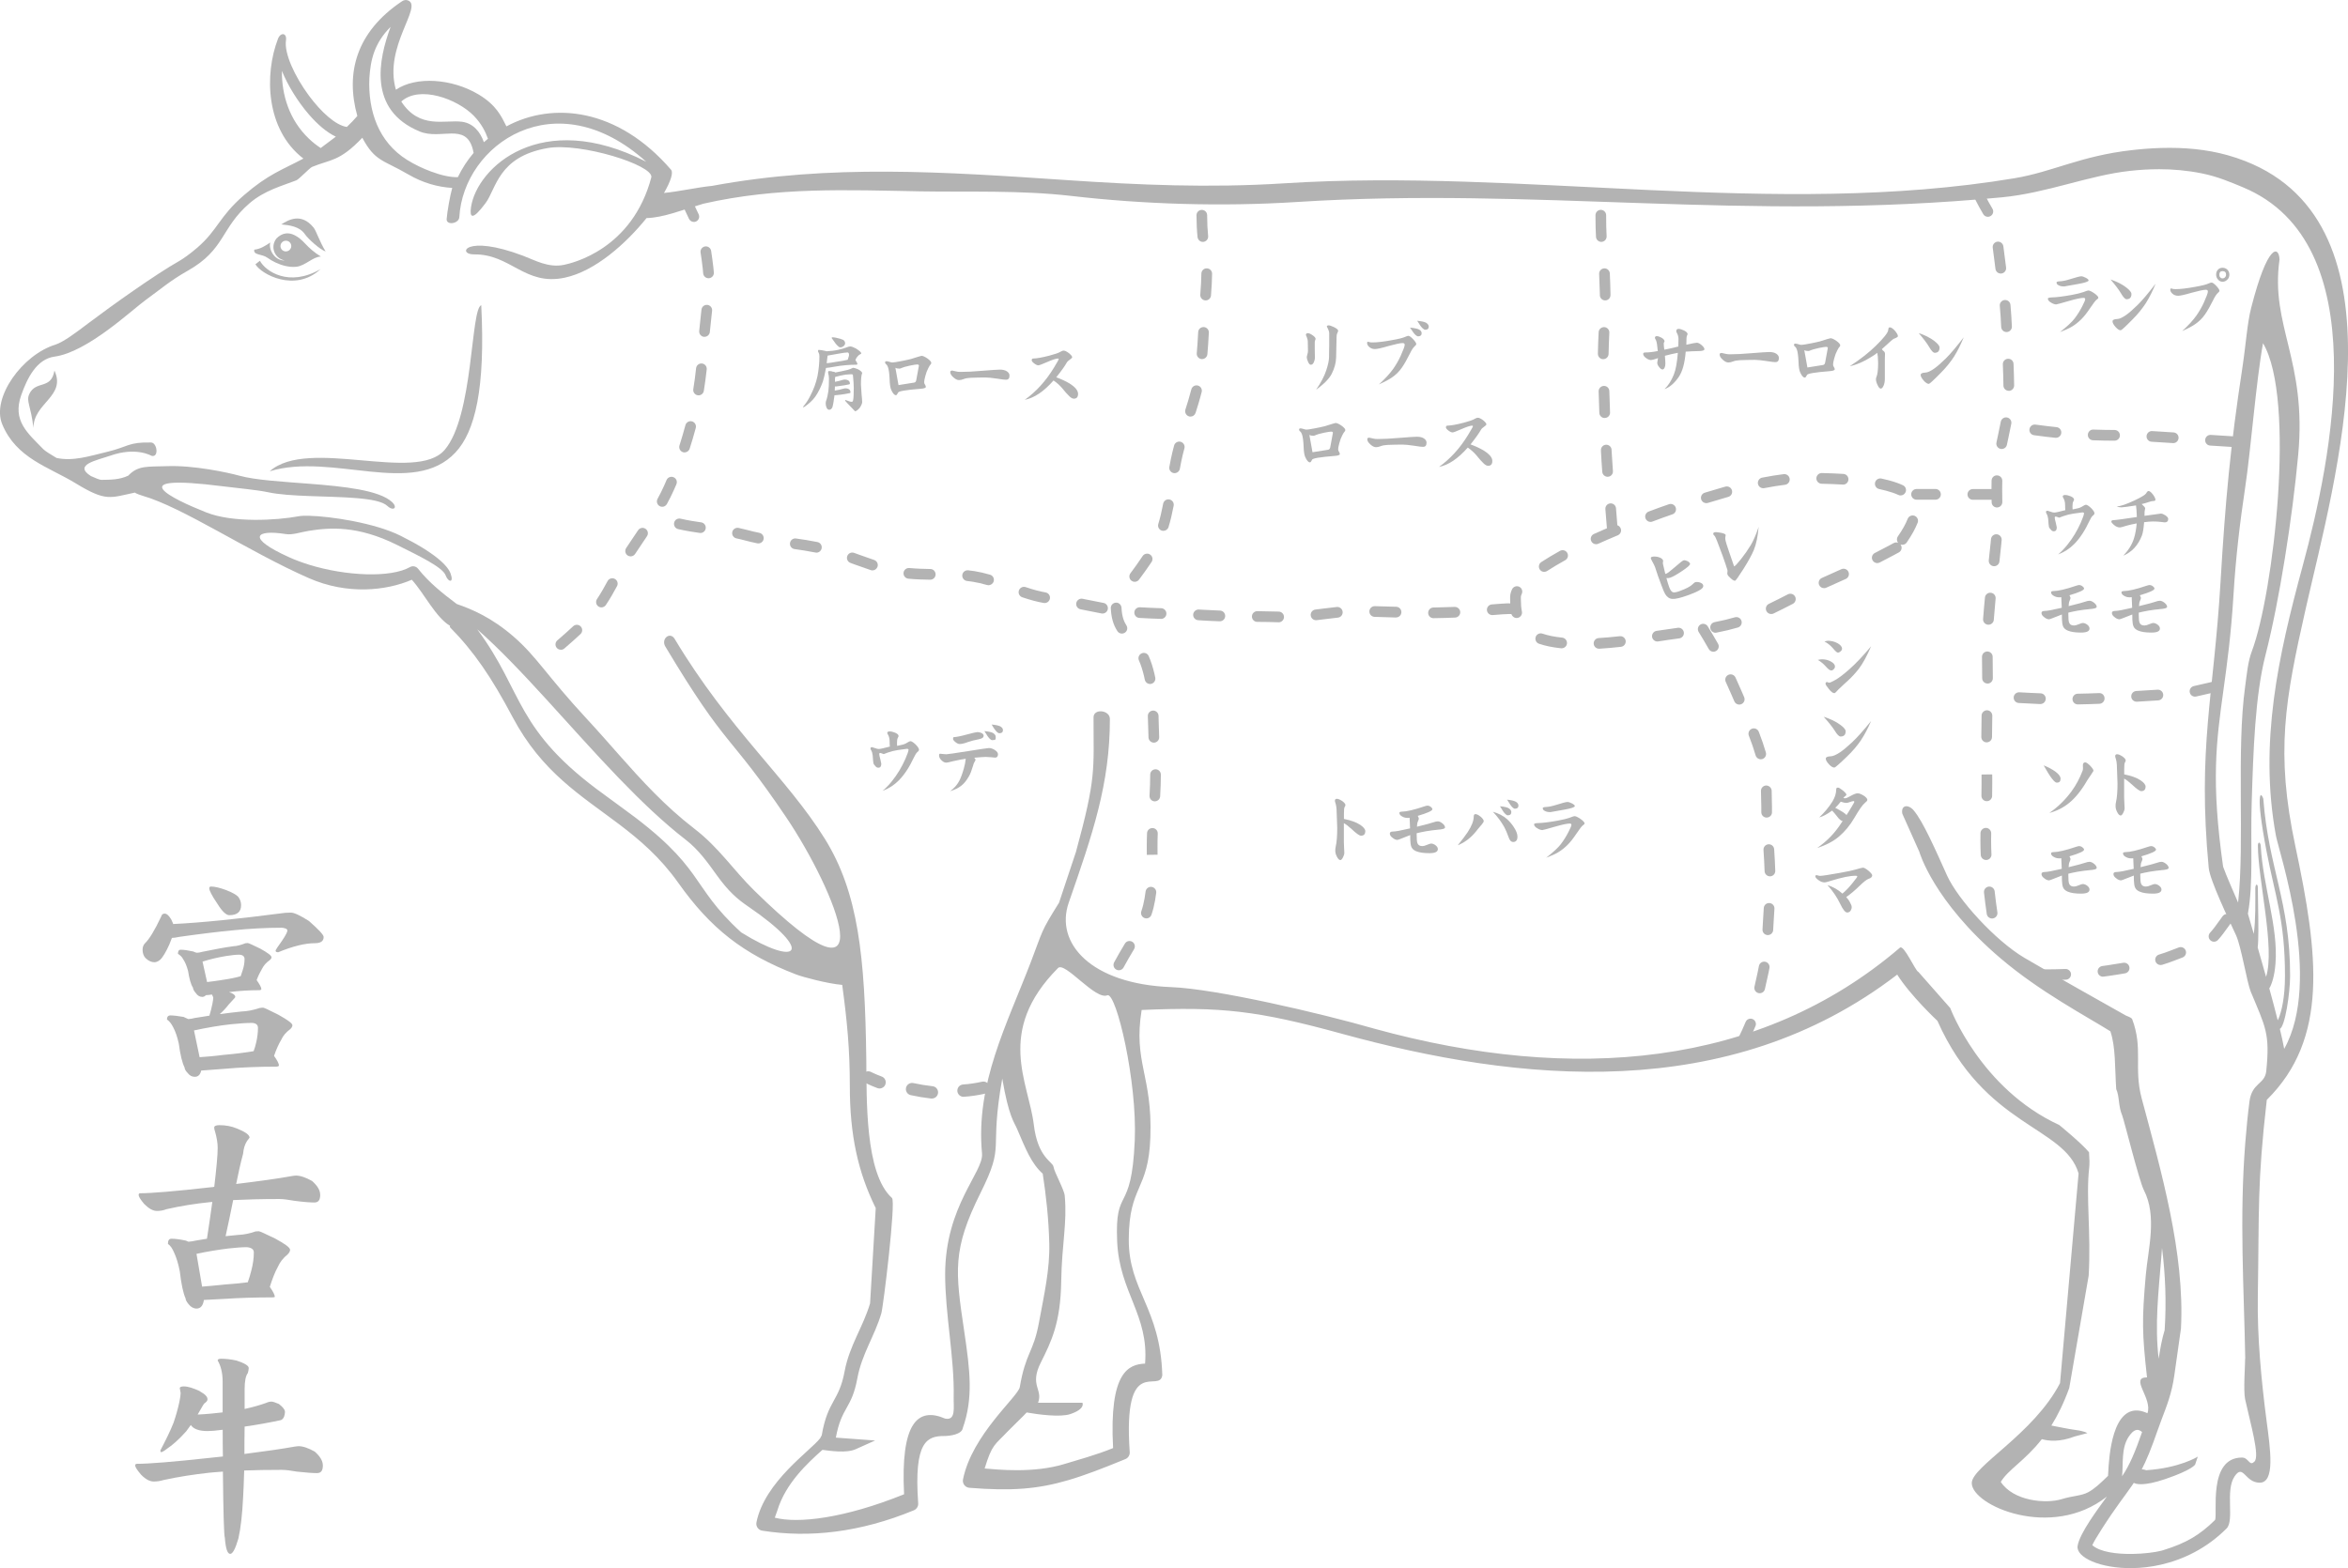 <?xml version="1.0" encoding="UTF-8"?><svg id="_レイヤー_2" xmlns="http://www.w3.org/2000/svg" viewBox="0 0 594.61 397.21"><defs><style>.cls-1,.cls-2{fill:#b3b3b3;}.cls-2{fill-rule:evenodd;}</style></defs><g id="menu"><g><g><g><path class="cls-1" d="M216.85,88.34c.83,.53,1.26,.92,1.26,1.18,0,.06-.06,.12-.17,.16-.31,.16-.54,.33-.7,.53-.27,.27-.48,.61-.62,1.02,.04,.04,.06,.08,.08,.08,.27,.43,.43,.73,.43,.92-.04,.12-.14,.16-.25,.16-1.82,0-3.6,.16-5.37,.47-1.1,.2-1.88,.31-2.34,.35-.23,1.31-.48,2.45-.78,3.43-.54,1.51-1.18,2.77-1.92,3.84-.68,.94-1.59,1.77-2.71,2.55-.12,.08-.25,.12-.41,.12v-.08c.74-.88,1.34-1.77,1.8-2.71,.89-1.67,1.51-3.37,1.88-5.12,.31-1.67,.48-3.33,.48-5,0-.41-.08-.71-.19-.88-.12-.18-.17-.33-.17-.41,0-.2,.06-.31,.21-.31,.37,0,.89,.08,1.59,.24,.16,.04,.27,.06,.39,.1,1.09-.04,2.05-.16,2.95-.37,.77-.16,1.55-.39,2.33-.69,.25-.1,.48-.16,.72-.16,.31,0,.83,.2,1.53,.57Zm-5.87,5.81c.27,.02,.45,.08,.52,.2h.06c1.05-.18,2.07-.41,3.1-.65,.47-.12,.83-.27,1.14-.43,.12-.06,.19-.1,.27-.1,.19,0,.6,.12,1.22,.37,.7,.39,1.05,.71,1.05,1,0,.04-.02,.1-.06,.14-.17,.49-.25,1.41-.25,2.75,0,.22,.04,1,.15,2.35,.1,1.04,.16,1.73,.16,2.08,0,.33-.21,.82-.62,1.45-.5,.57-.89,.86-1.2,.86-1.67-1.73-2.5-2.61-2.5-2.69,0-.1,.02-.16,.08-.16,.81,.33,1.34,.47,1.59,.47,.19,0,.33-.16,.37-.51,.1-.47,.15-1.49,.15-3.06,0-.75-.08-1.82-.21-3.2,0-.14-.16-.22-.47-.22s-.77,.04-1.4,.1c-.81,.12-1.69,.33-2.64,.59-.04,.33-.04,.65-.04,.96v.27c.72-.12,1.4-.31,2.03-.51,.15-.04,.29-.06,.37-.06,.91,0,1.38,.35,1.38,1.04,0,.1-.08,.16-.21,.18-.81,.18-1.59,.31-2.29,.39-.6,.1-.99,.14-1.14,.14-.06,0-.12,0-.15-.02-.02,.41-.04,.75-.04,1.06,.79-.12,1.53-.29,2.21-.49,.17-.04,.31-.08,.41-.08,.89,0,1.36,.35,1.36,1.04,0,.1-.08,.16-.21,.18-.89,.18-1.71,.33-2.48,.41-.64,.08-1.05,.12-1.24,.12h-.12c-.02,.1-.04,.2-.04,.29-.16,1.31-.33,2.24-.52,2.84-.23,.37-.48,.55-.76,.55-.31,0-.54-.2-.7-.57-.15-.33-.21-.69-.21-1.1,0-.12,.02-.29,.06-.45,.31-.86,.5-1.73,.62-2.63,.1-.73,.15-1.77,.15-3.14,0-.29-.04-.57-.08-.86-.1-.37-.14-.61-.14-.73,0-.2,.06-.33,.21-.33,.47,0,.81,.06,1.05,.18Zm-1.63-2.14c.66-.06,1.45-.18,2.38-.35,1.18-.16,2.17-.33,2.95-.53,.06-.14,.12-.33,.17-.55,.1-.27,.16-.49,.16-.67,0-.41-.14-.63-.39-.63-.41,0-1.28,.12-2.62,.37-1.14,.2-1.96,.35-2.42,.43-.08,.69-.15,1.33-.23,1.94Zm2.31-6.47c.81,.16,1.43,.35,1.86,.55,.33,.2,.5,.51,.5,.88,0,.24-.14,.47-.37,.71-.29,.2-.56,.31-.83,.31-.19,0-.39-.08-.54-.27-.39-.29-.89-.92-1.53-1.9-.1-.08-.14-.16-.14-.22,.02-.1,.08-.16,.16-.16,.25,0,.54,.04,.89,.1Z"/><path class="cls-1" d="M235.63,92.38c-.12,.08-.29,.37-.54,.86-.31,.57-.56,1.24-.76,2.02l-.02,.08c-.19,.69-.27,1.16-.27,1.45,0,.25,.06,.45,.21,.65,.14,.2,.21,.41,.21,.57,0,.25-.45,.41-1.3,.47-3.7,.29-5.6,.61-5.72,.96-.21,.45-.39,.67-.54,.67-.41,0-.81-.45-1.22-1.39-.21-.45-.35-1.33-.39-2.63-.06-1.39-.19-2.39-.39-3-.14-.39-.27-.63-.39-.73-.25-.18-.37-.37-.37-.55,0-.2,.12-.31,.35-.31,.17,0,.43,.06,.77,.16,.33,.12,.58,.16,.76,.16,.25,0,.99-.1,2.23-.35,.58-.1,1.38-.27,2.38-.51,1.69-.53,2.6-.82,2.75-.82,.33,0,.83,.22,1.49,.67,.64,.47,.97,.84,.97,1.12,0,.18-.08,.33-.23,.43Zm-3.31-.06c-.31,0-.97,.1-1.96,.31-1.01,.22-1.63,.41-1.9,.53-.31,.16-.54,.22-.68,.22-.45,0-.79-.08-1.03-.22l.79,4.39c.5-.1,1.82-.31,3.95-.63,.29-.04,.47-.24,.54-.61,.45-2.33,.68-3.57,.68-3.69,0-.18-.14-.29-.41-.29Z"/><path class="cls-1" d="M254.82,96.2c-.34,0-1.12-.08-2.36-.29-1.24-.18-2.22-.29-2.91-.29-1.31,0-2.56,.04-3.74,.08-.75,.04-1.31,.14-1.74,.31-.44,.18-.85,.27-1.21,.27-.43,0-.9-.22-1.4-.67-.55-.47-.82-.92-.82-1.37,0-.25,.18-.37,.53-.37,.07,0,.34,.06,.8,.18,.43,.12,.85,.16,1.26,.16,1.38,0,3.25-.08,5.59-.29,2.31-.18,3.78-.29,4.38-.29,.75,0,1.35,.14,1.79,.43,.43,.29,.66,.65,.66,1.08,0,.69-.28,1.04-.83,1.04Z"/><path class="cls-1" d="M271.95,100.99c-.35,0-.74-.2-1.16-.63-.52-.49-1.12-1.16-1.78-2-.62-.73-1.36-1.41-2.21-1.98-2.46,2.79-4.88,4.43-7.29,4.9,2.85-2.04,5.29-4.71,7.34-8.06,.83-1.37,1.26-2.12,1.26-2.24,0-.1-.08-.16-.19-.16-.48,0-1.41,.31-2.77,.9-1.24,.55-1.98,.82-2.19,.82-.27,0-.62-.14-1.05-.47-.43-.33-.64-.59-.64-.8,0-.29,.12-.43,.35-.45,.97-.02,2.34-.27,4.11-.73,1.38-.37,2.31-.67,2.77-.96,.33-.2,.62-.31,.89-.31,.31,0,.74,.22,1.3,.63,.54,.45,.83,.8,.83,1.04,0,.14-.19,.33-.54,.57-.43,.29-.72,.57-.85,.82-.43,.78-1.3,2.02-2.64,3.69,1.28,.47,2.36,.98,3.27,1.51,1.49,.92,2.25,1.82,2.25,2.67s-.37,1.24-1.07,1.24Z"/></g><g><path class="cls-1" d="M333.07,86.15c-.08,.16-.12,.37-.12,.59v1.73c0,.24,0,.61,.02,1.08,0,.47,.02,.82,.02,1.04,0,.39-.1,.75-.25,1.12-.19,.47-.47,.69-.78,.69-.27,0-.5-.25-.72-.78-.21-.45-.31-.82-.31-1.12,0-.12,.04-.39,.16-.75,.1-.35,.14-.63,.14-.84-.02-.16-.04-.94-.04-2.29,0-.43-.1-.84-.25-1.2s-.23-.55-.23-.55c0-.31,.16-.47,.5-.47,.29,0,.7,.18,1.2,.53,.5,.35,.76,.65,.76,.94,0,.02-.04,.1-.1,.27Zm5.6-1.8c-.14,.29-.19,.61-.19,.96-.04,1.1-.08,2.88-.12,5.28-.04,1.35-.41,2.69-1.1,4.08-.66,1.29-2,2.63-3.97,4.06,1.26-1.84,2.11-3.49,2.58-4.94,.47-1.43,.7-2.55,.7-3.39,0-.53,0-1.14,.02-1.8,0-.63,.02-1,.02-1.12v-3.04c0-.37-.12-.75-.31-1.14-.19-.37-.29-.57-.29-.57,0-.2,.16-.31,.48-.31,.27,0,.72,.16,1.34,.45,.7,.35,1.05,.65,1.05,.94,0,.08-.08,.24-.19,.53Z"/><path class="cls-1" d="M358.2,87.77c-.31,.27-.72,.88-1.18,1.84-.66,1.35-1.32,2.51-2,3.51-.7,1-1.55,1.86-2.6,2.55-.74,.51-1.82,1.08-3.22,1.71,1.63-1.49,2.85-2.84,3.7-4.06,.7-1.02,1.32-2.1,1.82-3.2,.66-1.47,1.01-2.41,1.01-2.77,0-.29-.17-.45-.52-.45-.6,0-1.8,.27-3.58,.75-1.78,.53-2.93,.77-3.43,.77-.58,0-1.09-.18-1.47-.55-.35-.31-.52-.63-.52-1,0-.2,.08-.31,.27-.31-.02,0,.08,.04,.27,.1,.19,.06,.48,.08,.85,.08,1.14,0,2.79-.18,4.96-.59,1.67-.29,2.79-.57,3.39-.86,.33-.14,.56-.22,.7-.22,.27,0,.68,.29,1.22,.86,.52,.57,.79,.98,.79,1.22,0,.16-.16,.37-.46,.61Zm.93-2.57c-.17,0-.39-.1-.66-.35-.27-.22-.74-.84-1.4-1.86,1.1,.1,1.86,.27,2.27,.47,.45,.24,.68,.57,.68,.94,0,.53-.31,.8-.89,.8Zm1.8-1.67c-.17,0-.39-.1-.62-.33-.35-.29-.81-.94-1.42-1.94,1.09,.1,1.84,.27,2.25,.49,.45,.29,.68,.61,.68,.98,0,.53-.31,.8-.89,.8Z"/><path class="cls-1" d="M340.47,109.39c-.12,.08-.29,.37-.54,.86-.31,.57-.56,1.24-.76,2.02l-.02,.08c-.19,.69-.27,1.16-.27,1.45,0,.25,.06,.45,.21,.65,.14,.2,.21,.41,.21,.57,0,.25-.45,.41-1.3,.47-3.7,.29-5.6,.61-5.72,.96-.21,.45-.39,.67-.54,.67-.41,0-.81-.45-1.22-1.39-.21-.45-.35-1.33-.39-2.63-.06-1.39-.19-2.39-.39-3-.14-.39-.27-.63-.39-.73-.25-.18-.37-.37-.37-.55,0-.2,.12-.31,.35-.31,.17,0,.43,.06,.78,.16,.33,.12,.58,.16,.76,.16,.25,0,.99-.1,2.23-.35,.58-.1,1.38-.27,2.38-.51,1.69-.53,2.6-.82,2.75-.82,.33,0,.83,.22,1.49,.67,.64,.47,.97,.84,.97,1.12,0,.18-.08,.33-.23,.43Zm-3.31-.06c-.31,0-.97,.1-1.96,.31-1.01,.22-1.63,.41-1.9,.53-.31,.16-.54,.22-.68,.22-.45,0-.79-.08-1.03-.22l.79,4.39c.5-.1,1.82-.31,3.95-.63,.29-.04,.46-.24,.54-.61,.45-2.33,.68-3.57,.68-3.69,0-.18-.14-.29-.41-.29Z"/><path class="cls-1" d="M360.44,113.2c-.34,0-1.12-.08-2.36-.29-1.24-.18-2.22-.29-2.91-.29-1.31,0-2.56,.04-3.75,.08-.75,.04-1.31,.14-1.74,.31-.44,.18-.85,.27-1.21,.27-.43,0-.91-.22-1.4-.67-.55-.47-.82-.92-.82-1.37,0-.25,.18-.37,.53-.37,.07,0,.34,.06,.8,.18,.43,.12,.85,.16,1.26,.16,1.38,0,3.25-.08,5.59-.29,2.31-.18,3.78-.29,4.38-.29,.75,0,1.35,.14,1.79,.43,.43,.29,.66,.65,.66,1.08,0,.69-.28,1.04-.83,1.04Z"/><path class="cls-1" d="M376.85,117.99c-.35,0-.74-.2-1.16-.63-.52-.49-1.12-1.16-1.78-2-.62-.73-1.36-1.41-2.21-1.98-2.46,2.79-4.88,4.43-7.29,4.9,2.85-2.04,5.29-4.71,7.34-8.06,.83-1.37,1.26-2.12,1.26-2.24,0-.1-.08-.16-.19-.16-.48,0-1.41,.31-2.77,.9-1.24,.55-1.98,.82-2.19,.82-.27,0-.62-.14-1.05-.47-.43-.33-.64-.59-.64-.8,0-.29,.12-.43,.35-.45,.97-.02,2.34-.27,4.11-.73,1.38-.37,2.31-.67,2.77-.96,.33-.2,.62-.31,.89-.31,.31,0,.74,.22,1.3,.63,.54,.45,.83,.8,.83,1.04,0,.14-.19,.33-.54,.57-.43,.29-.72,.57-.85,.82-.43,.78-1.3,2.02-2.63,3.69,1.28,.47,2.36,.98,3.27,1.51,1.49,.92,2.25,1.82,2.25,2.67s-.37,1.24-1.07,1.24Z"/></g><g><path class="cls-1" d="M429.97,88.94c-.99,.02-2.02,.06-3.08,.14-.23,2.92-.83,5.06-1.78,6.43-1.12,1.61-2.31,2.61-3.58,3.06,.93-.9,1.71-2.1,2.34-3.65,.5-1.22,.83-3.08,1.03-5.55-1.05,.2-2.15,.45-3.28,.75,.08,.92,.12,1.59,.12,2,0,.37-.06,.67-.17,.96-.16,.35-.33,.51-.56,.51-.25,0-.54-.2-.85-.61-.33-.41-.48-.77-.48-1.1,0-.04,.02-.18,.08-.47,.06-.27,.1-.49,.12-.69-.95,.33-1.53,.49-1.76,.49-.37,0-.78-.16-1.24-.49-.5-.35-.76-.71-.76-1.08,0-.22,.17-.35,.52-.35,.89,0,1.94-.12,3.18-.37-.12-1.43-.27-2.35-.46-2.75-.19-.33-.27-.51-.27-.55,0-.31,.16-.47,.46-.47,.35,0,.74,.14,1.2,.39,.5,.29,.78,.61,.78,.94,0,.04-.04,.12-.1,.22-.08,.1-.1,.2-.1,.29,0,.37,.04,.9,.14,1.59,.62-.1,1.8-.37,3.55-.8,.04-1.08,.04-1.75,.04-2-.02-.49-.14-.92-.35-1.33-.16-.25-.21-.43-.21-.53,0-.41,.19-.61,.58-.61,.35,0,.81,.14,1.36,.39,.62,.31,.93,.63,.93,.96,0,.04-.06,.18-.17,.41-.1,.18-.14,.8-.14,1.82v.22c-.02,.12-.02,.18-.02,.22,1.47-.33,2.36-.51,2.67-.51,.33,0,.74,.2,1.22,.61,.47,.41,.7,.75,.7,1.04,0,.31-.54,.47-1.63,.47Z"/><path class="cls-1" d="M449.67,91.74c-.34,0-1.12-.08-2.36-.29-1.24-.18-2.22-.29-2.91-.29-1.31,0-2.56,.04-3.75,.08-.75,.04-1.31,.14-1.74,.31-.44,.18-.85,.27-1.21,.27-.43,0-.91-.22-1.4-.67-.55-.47-.82-.92-.82-1.37,0-.25,.18-.37,.53-.37,.07,0,.34,.06,.8,.18,.43,.12,.85,.16,1.26,.16,1.38,0,3.25-.08,5.59-.29,2.31-.18,3.78-.29,4.38-.29,.75,0,1.35,.14,1.79,.43,.43,.29,.66,.65,.66,1.08,0,.69-.28,1.04-.83,1.04Z"/><path class="cls-1" d="M465.8,87.92c-.12,.08-.29,.37-.54,.86-.31,.57-.56,1.24-.76,2.02l-.02,.08c-.19,.69-.27,1.16-.27,1.45,0,.25,.06,.45,.21,.65,.14,.2,.21,.41,.21,.57,0,.25-.45,.41-1.3,.47-3.7,.29-5.6,.61-5.72,.96-.21,.45-.39,.67-.54,.67-.41,0-.81-.45-1.22-1.39-.21-.45-.35-1.33-.39-2.63-.06-1.39-.19-2.39-.39-3-.14-.39-.27-.63-.39-.73-.25-.18-.37-.37-.37-.55,0-.2,.12-.31,.35-.31,.17,0,.43,.06,.78,.16,.33,.12,.58,.16,.76,.16,.25,0,.99-.1,2.23-.35,.58-.1,1.38-.27,2.38-.51,1.69-.53,2.6-.82,2.75-.82,.33,0,.83,.22,1.49,.67,.64,.47,.97,.84,.97,1.12,0,.18-.08,.33-.23,.43Zm-3.31-.06c-.31,0-.97,.1-1.96,.31-1.01,.22-1.63,.41-1.9,.53-.31,.16-.54,.22-.68,.22-.45,0-.79-.08-1.03-.22l.79,4.39c.5-.1,1.82-.31,3.95-.63,.29-.04,.46-.24,.54-.61,.45-2.33,.68-3.57,.68-3.69,0-.18-.14-.29-.41-.29Z"/><path class="cls-1" d="M479.68,85.76c-.27,.12-1.01,.73-2.21,1.86-.21,.2-.52,.47-.91,.82,.15,.24,.31,.41,.43,.47,.23,.16,.37,.41,.37,.75,0,.04-.02,.24-.02,.59-.02,.35-.02,.61-.02,.82v4.9c0,.69-.12,1.31-.35,1.8-.21,.45-.45,.67-.68,.67-.27,0-.56-.33-.83-.94-.27-.57-.39-1.04-.39-1.41,0-.22,.04-.45,.14-.65,.27-.65,.41-1.82,.41-3.49-.02-1.24-.1-2.1-.21-2.57-.46,.35-.99,.71-1.59,1.08-1.9,1.18-3.68,1.96-5.39,2.31,2.66-1.73,4.84-3.45,6.55-5.12,2.09-2.04,3.16-3.41,3.2-4.06,.02-.45,.15-.67,.39-.67,.35,0,.79,.29,1.3,.86,.5,.59,.76,1.06,.76,1.39,0,.16-.31,.37-.93,.61Z"/><path class="cls-1" d="M489.94,89.37c-.35,0-.81-.47-1.38-1.45-.54-.92-1.43-2.1-2.67-3.55,1.59,.53,2.93,1.2,4.03,2.06,.83,.65,1.26,1.2,1.26,1.61,0,.9-.43,1.33-1.24,1.33Zm5,.82c-.93,1.45-2.07,2.88-3.47,4.28-1.82,1.86-2.83,2.77-3,2.77-.39,0-.81-.27-1.32-.84-.5-.57-.76-1.04-.76-1.43,0-.37,.39-.55,1.18-.59,.54,0,1.3-.35,2.23-1,.74-.51,1.72-1.37,2.95-2.57,1.2-1.18,2.71-2.98,4.55-5.37-.78,1.9-1.57,3.47-2.36,4.73Z"/></g><g><path class="cls-1" d="M530.93,75.93c-.23,.16-.76,.84-1.57,2.04-.81,1.22-1.55,2.16-2.21,2.82-.85,.86-1.69,1.51-2.54,2-.68,.41-1.67,.84-2.95,1.33,1.74-1.35,3-2.51,3.74-3.47,.72-.96,1.36-1.98,1.9-3.04,.5-.98,.76-1.57,.76-1.77,0-.25-.14-.39-.37-.39-.7,0-1.96,.27-3.8,.8-1.98,.57-3.04,.86-3.18,.86-.35,0-.78-.14-1.26-.43-.58-.33-.85-.67-.85-1.06,0-.16,.39-.27,1.16-.29,1.03-.02,2.64-.22,4.83-.61,1.36-.25,2.34-.49,3-.73,.7-.27,1.12-.41,1.26-.41,.31,0,.81,.24,1.51,.71,.68,.49,1.03,.88,1.03,1.12,0,.16-.15,.33-.46,.53Zm-4.63-4c-2.38,.43-3.57,.63-3.55,.63-.58,0-1.05-.08-1.41-.29-.37-.16-.54-.41-.54-.71,0-.16,.23-.27,.7-.29,.78-.02,1.72-.22,2.87-.59,1.42-.45,2.33-.69,2.71-.69,.25,0,.62,.12,1.12,.37,.47,.25,.72,.47,.72,.67,0,.29-.87,.59-2.62,.9Z"/><path class="cls-1" d="M538.53,75.8c-.35,0-.81-.47-1.38-1.45-.54-.92-1.43-2.1-2.67-3.55,1.59,.53,2.93,1.2,4.03,2.06,.83,.65,1.26,1.2,1.26,1.61,0,.9-.43,1.33-1.24,1.33Zm5,.82c-.93,1.45-2.07,2.88-3.47,4.28-1.82,1.86-2.83,2.77-3,2.77-.39,0-.81-.27-1.32-.84-.5-.57-.76-1.04-.76-1.43,0-.37,.39-.55,1.18-.59,.54,0,1.3-.35,2.23-1,.74-.51,1.72-1.37,2.95-2.57,1.2-1.18,2.71-2.98,4.55-5.37-.78,1.9-1.57,3.47-2.36,4.73Z"/><path class="cls-1" d="M561.6,74.27c-.31,.27-.72,.88-1.18,1.84-.66,1.35-1.32,2.51-2,3.51-.7,1-1.55,1.86-2.6,2.55-.74,.51-1.82,1.08-3.22,1.71,1.63-1.49,2.85-2.84,3.7-4.06,.7-1.02,1.32-2.1,1.82-3.2,.66-1.47,1.01-2.41,1.01-2.77,0-.29-.17-.45-.52-.45-.6,0-1.8,.27-3.58,.75-1.78,.53-2.93,.77-3.43,.77-.58,0-1.09-.18-1.47-.55-.35-.31-.52-.63-.52-1,0-.2,.08-.31,.27-.31-.02,0,.08,.04,.27,.1,.19,.06,.48,.08,.85,.08,1.14,0,2.79-.18,4.96-.59,1.67-.29,2.79-.57,3.39-.86,.33-.14,.56-.22,.7-.22,.27,0,.68,.29,1.22,.86,.52,.57,.79,.98,.79,1.22,0,.16-.16,.37-.46,.61Zm2.44-3.43c-.35,.37-.76,.53-1.2,.53s-.83-.18-1.14-.55c-.33-.37-.48-.77-.48-1.26s.14-.92,.45-1.24c.29-.33,.68-.49,1.18-.49,.46,0,.87,.16,1.22,.49,.33,.35,.5,.75,.5,1.24,0,.53-.17,.96-.52,1.29Zm-1.2-2.16c-.54,0-.81,.31-.81,.88,0,.29,.06,.51,.21,.67,.16,.2,.35,.29,.6,.29,.23,0,.45-.08,.64-.29,.16-.16,.25-.39,.25-.67,0-.57-.31-.88-.89-.88Z"/></g><g><path class="cls-1" d="M529.9,130.73c-.19,.14-.45,.55-.75,1.2-1.16,2.49-2.44,4.43-3.84,5.85-1.2,1.22-2.58,2.1-4.13,2.67,.78-.65,1.59-1.47,2.4-2.49,1.34-1.67,2.46-3.53,3.37-5.59,.52-1.18,.79-1.98,.81-2.35,0-.14-.16-.22-.43-.22-.16,0-.91,.1-2.29,.31-.89,.14-1.74,.35-2.52,.63-.7,.27-1.05,.39-1.01,.39-.08,0-.21-.04-.43-.14-.23-.08-.39-.14-.45-.14-.19,0-.29,.08-.29,.25,0,.22,.08,.67,.27,1.33,.16,.69,.25,1.06,.25,1.14,0,.69-.25,1.02-.76,1.02-.23,0-.43-.08-.62-.27,0,0-.16-.16-.45-.53-.14-.16-.21-.49-.25-1.02-.04-.63-.08-1.06-.1-1.31-.08-.57-.19-.96-.33-1.2-.15-.2-.23-.41-.23-.59s.14-.29,.41-.29c.06,0,.29,.08,.7,.22,.39,.16,.74,.24,1.01,.24,.31,0,1.24-.2,2.79-.61-.04-.33-.06-.75-.06-1.27,0-.69-.14-1.26-.37-1.67-.16-.24-.23-.43-.23-.51,0-.25,.19-.39,.6-.39s.85,.1,1.36,.31c.6,.24,.91,.55,.91,.88,0,.06-.08,.22-.21,.47-.13,.27-.19,.65-.19,1.18,0,.37,0,.65,.04,.82,.19-.06,.58-.14,1.12-.25,.48-.08,.97-.27,1.43-.57,.39-.24,.64-.37,.79-.37,.31,0,.76,.29,1.34,.84,.56,.57,.85,1.02,.85,1.33,0,.2-.19,.45-.54,.69Z"/><path class="cls-1" d="M548.15,132.32s-.23-.02-.85-.1-1.3-.12-2.07-.12c-.62,0-1.38,.06-2.25,.18-.12,1.59-.31,2.71-.54,3.33-.95,2.49-2.52,4.2-4.73,5.16,1.34-1.43,2.25-2.9,2.71-4.43,.33-1.06,.56-2.31,.68-3.75-.99,.18-1.74,.35-2.25,.49-1.2,.37-1.86,.53-1.98,.53-.54,0-1.07-.22-1.57-.67-.43-.37-.62-.63-.62-.8,0-.22,.13-.35,.43-.37,.64-.02,2.66-.29,6.03-.8-.04-1.29-.12-2.26-.21-2.94-2.11,.33-3.35,.49-3.72,.49-.46,0-.85-.08-1.16-.24,.89-.02,2.4-.53,4.53-1.53,1.71-.8,2.69-1.41,2.95-1.84,.19-.35,.39-.53,.56-.53,.31,0,.68,.31,1.12,.88,.43,.59,.64,1.04,.64,1.33,0,.22-.21,.33-.62,.33-.23,0-.58,.08-1.05,.24-.54,.2-1.16,.37-1.82,.53,.58,.51,.89,.88,.89,1.08,0,.06-.04,.2-.08,.43-.06,.25-.08,.43-.08,.59v.45c-.02,.2-.02,.35-.02,.43,2.6-.37,3.99-.57,4.15-.57,.31,0,.7,.16,1.16,.45,.46,.33,.7,.61,.7,.9,0,.59-.31,.88-.93,.88Z"/><path class="cls-1" d="M529.08,154.31c-.74,.06-1.71,.18-2.87,.37-1.08,.2-1.9,.37-2.42,.51v.47c0,1.02,.06,1.71,.19,2.04,.19,.51,.6,.75,1.24,.75,.31,0,.72-.1,1.22-.33,.5-.2,.83-.31,.99-.31,.37,0,.76,.14,1.14,.43s.58,.61,.58,.98c0,.69-.72,1.02-2.15,1.02s-2.56-.16-3.33-.49c-.47-.2-.81-.45-1.01-.73-.21-.29-.35-.67-.41-1.18-.08-.51-.1-1.24-.1-2.18-.1,.04-.66,.27-1.71,.67-.91,.37-1.42,.55-1.51,.55-.39,0-.79-.16-1.22-.51-.49-.35-.72-.71-.72-1.1,0-.33,.25-.51,.79-.51,.66,0,2.09-.27,4.34-.8-.04-1.27-.08-2.16-.12-2.69-.17,.04-.33,.04-.48,.04-.54,0-1.03-.12-1.45-.39-.45-.24-.66-.55-.66-.9,0-.16,.17-.27,.56-.29,1.28-.02,3.18-.47,5.72-1.33,.39-.12,.66-.2,.78-.2,.33,0,.62,.1,.89,.31s.41,.41,.41,.59c0,.41-1.24,.96-3.7,1.69,.17,.37,.27,.59,.27,.67,0,.16-.1,.43-.27,.82-.12,.22-.17,.65-.21,1.26,2.27-.55,3.68-.94,4.24-1.14,.39-.14,.74-.22,1.05-.22,.35,0,.74,.18,1.16,.51,.43,.35,.66,.69,.66,1.02s-.64,.51-1.9,.59Z"/><path class="cls-1" d="M546.91,154.31c-.74,.06-1.71,.18-2.87,.37-1.08,.2-1.9,.37-2.42,.51v.47c0,1.02,.06,1.71,.19,2.04,.19,.51,.6,.75,1.24,.75,.31,0,.72-.1,1.22-.33,.5-.2,.83-.31,.99-.31,.37,0,.76,.14,1.14,.43s.58,.61,.58,.98c0,.69-.72,1.02-2.15,1.02s-2.56-.16-3.33-.49c-.47-.2-.81-.45-1.01-.73-.21-.29-.35-.67-.41-1.18-.08-.51-.1-1.24-.1-2.18-.1,.04-.66,.27-1.71,.67-.91,.37-1.42,.55-1.51,.55-.39,0-.79-.16-1.22-.51-.49-.35-.72-.71-.72-1.1,0-.33,.25-.51,.79-.51,.66,0,2.09-.27,4.34-.8-.04-1.27-.08-2.16-.12-2.69-.17,.04-.33,.04-.48,.04-.54,0-1.03-.12-1.45-.39-.45-.24-.66-.55-.66-.9,0-.16,.17-.27,.56-.29,1.28-.02,3.18-.47,5.72-1.33,.39-.12,.66-.2,.78-.2,.33,0,.62,.1,.89,.31s.41,.41,.41,.59c0,.41-1.24,.96-3.7,1.69,.17,.37,.27,.59,.27,.67,0,.16-.1,.43-.27,.82-.12,.22-.17,.65-.21,1.26,2.27-.55,3.68-.94,4.24-1.14,.39-.14,.74-.22,1.05-.22,.35,0,.74,.18,1.16,.51,.43,.35,.66,.69,.66,1.02s-.64,.51-1.9,.59Z"/></g><g><path class="cls-1" d="M520.89,198.27c-.62,0-1.72-1.45-3.35-4.39,1.24,.49,2.25,1.04,3.06,1.65,.81,.61,1.22,1.2,1.22,1.73,0,.67-.31,1-.93,1Zm8.49-1.8c-.52,.78-.79,1.18-.79,1.18-1.42,2.47-2.93,4.37-4.53,5.69-1.49,1.22-3.18,2.1-5.08,2.59,2.13-1.47,3.99-3.28,5.58-5.43,1.16-1.57,2.11-3.35,2.85-5.3,.04-.12,.08-.27,.08-.43v-.45c-.02-.2-.02-.37-.02-.45,0-.49,.19-.75,.6-.75,.27,0,.68,.29,1.26,.86,.54,.57,.83,1,.83,1.29,0,.02-.27,.43-.77,1.2Z"/><path class="cls-1" d="M542.26,200.41c-.39,0-1.16-.55-2.34-1.65-.79-.73-1.45-1.24-2-1.53v4.73c0,.47,.02,1,.06,1.57,.04,.61,.06,1,.06,1.2,0,.35-.12,.73-.35,1.18-.23,.45-.45,.67-.64,.67-.31,0-.6-.29-.87-.82-.29-.53-.43-1.04-.43-1.55,0-.37,.02-.71,.1-1,.27-1.18,.39-2.75,.39-4.73-.02-1.22-.08-2.82-.17-4.79-.04-.53-.12-1-.23-1.39-.14-.39-.19-.63-.19-.73,0-.33,.16-.51,.5-.51s.79,.2,1.36,.57c.54,.39,.81,.73,.81,1.04,0,.12-.08,.29-.19,.45-.14,.2-.19,.78-.19,1.71v1.33c1.78,.35,3.18,.86,4.15,1.51,.83,.57,1.26,1.1,1.26,1.57,0,.78-.37,1.16-1.07,1.16Z"/><path class="cls-1" d="M529.08,220.44c-.74,.06-1.71,.18-2.87,.37-1.08,.2-1.9,.37-2.42,.51v.47c0,1.02,.06,1.71,.19,2.04,.19,.51,.6,.75,1.24,.75,.31,0,.72-.1,1.22-.33,.5-.2,.83-.31,.99-.31,.37,0,.76,.14,1.14,.43s.58,.61,.58,.98c0,.69-.72,1.02-2.15,1.02s-2.56-.16-3.33-.49c-.47-.2-.81-.45-1.01-.73-.21-.29-.35-.67-.41-1.18-.08-.51-.1-1.24-.1-2.18-.1,.04-.66,.27-1.71,.67-.91,.37-1.42,.55-1.51,.55-.39,0-.79-.16-1.22-.51-.49-.35-.72-.71-.72-1.1,0-.33,.25-.51,.79-.51,.66,0,2.09-.27,4.34-.8-.04-1.27-.08-2.16-.12-2.69-.17,.04-.33,.04-.48,.04-.54,0-1.03-.12-1.45-.39-.45-.24-.66-.55-.66-.9,0-.16,.17-.27,.56-.29,1.28-.02,3.18-.47,5.72-1.33,.39-.12,.66-.2,.78-.2,.33,0,.62,.1,.89,.31s.41,.41,.41,.59c0,.41-1.24,.96-3.7,1.69,.17,.37,.27,.59,.27,.67,0,.16-.1,.43-.27,.82-.12,.22-.17,.65-.21,1.26,2.27-.55,3.68-.94,4.24-1.14,.39-.14,.74-.22,1.05-.22,.35,0,.74,.18,1.16,.51,.43,.35,.66,.69,.66,1.02s-.64,.51-1.9,.59Z"/><path class="cls-1" d="M547.3,220.44c-.74,.06-1.71,.18-2.87,.37-1.08,.2-1.9,.37-2.42,.51v.47c0,1.02,.06,1.71,.19,2.04,.19,.51,.6,.75,1.24,.75,.31,0,.72-.1,1.22-.33,.5-.2,.83-.31,.99-.31,.37,0,.76,.14,1.14,.43s.58,.61,.58,.98c0,.69-.72,1.02-2.15,1.02s-2.56-.16-3.33-.49c-.47-.2-.81-.45-1.01-.73-.21-.29-.35-.67-.41-1.18-.08-.51-.1-1.24-.1-2.18-.1,.04-.66,.27-1.71,.67-.91,.37-1.42,.55-1.51,.55-.39,0-.79-.16-1.22-.51-.49-.35-.72-.71-.72-1.1,0-.33,.25-.51,.79-.51,.66,0,2.09-.27,4.34-.8-.04-1.27-.08-2.16-.12-2.69-.17,.04-.33,.04-.48,.04-.54,0-1.03-.12-1.45-.39-.45-.24-.66-.55-.66-.9,0-.16,.17-.27,.56-.29,1.28-.02,3.18-.47,5.72-1.33,.39-.12,.66-.2,.78-.2,.33,0,.62,.1,.89,.31s.41,.41,.41,.59c0,.41-1.24,.96-3.7,1.69,.17,.37,.27,.59,.27,.67,0,.16-.1,.43-.27,.82-.12,.22-.17,.65-.21,1.26,2.27-.55,3.68-.94,4.24-1.14,.39-.14,.74-.22,1.05-.22,.35,0,.74,.18,1.16,.51,.43,.35,.66,.69,.66,1.02s-.64,.51-1.9,.59Z"/></g><g><path class="cls-1" d="M232.23,190.62c-.19,.14-.45,.55-.76,1.2-1.16,2.49-2.44,4.43-3.84,5.85-1.2,1.22-2.58,2.1-4.13,2.67,.77-.65,1.59-1.47,2.4-2.49,1.34-1.67,2.46-3.53,3.37-5.59,.52-1.18,.79-1.98,.81-2.35,0-.14-.15-.22-.43-.22-.15,0-.91,.1-2.29,.31-.89,.14-1.74,.35-2.52,.63-.7,.27-1.05,.39-1.01,.39-.08,0-.21-.04-.43-.14-.23-.08-.39-.14-.45-.14-.19,0-.29,.08-.29,.25,0,.22,.08,.67,.27,1.33,.16,.69,.25,1.06,.25,1.14,0,.69-.25,1.02-.76,1.02-.23,0-.43-.08-.62-.27,0,0-.15-.16-.45-.53-.14-.16-.21-.49-.25-1.02-.04-.63-.08-1.06-.1-1.31-.08-.57-.19-.96-.33-1.2-.15-.2-.23-.41-.23-.59s.14-.29,.41-.29c.06,0,.29,.08,.7,.22,.39,.16,.74,.24,1.01,.24,.31,0,1.24-.2,2.79-.61-.04-.33-.06-.75-.06-1.27,0-.69-.14-1.26-.37-1.67-.15-.24-.23-.43-.23-.51,0-.25,.19-.39,.6-.39s.85,.1,1.36,.31c.6,.24,.91,.55,.91,.88,0,.06-.08,.22-.21,.47-.14,.27-.19,.65-.19,1.18,0,.37,0,.65,.04,.82,.19-.06,.58-.14,1.12-.25,.48-.08,.97-.27,1.43-.57,.39-.24,.64-.37,.79-.37,.31,0,.76,.29,1.34,.84,.56,.57,.85,1.02,.85,1.33,0,.2-.19,.45-.54,.69Z"/><path class="cls-1" d="M252,191.92c-.08,0-.43-.02-1.01-.1-.6-.04-1.05-.08-1.34-.08-.5,0-1.49,.08-2.93,.2,.21,.22,.33,.41,.33,.55,0,.06-.08,.2-.21,.43-.16,.22-.33,.63-.48,1.22-.31,1.06-.64,1.94-1.03,2.59-.6,1.04-1.26,1.84-1.98,2.37-.68,.53-1.59,.96-2.75,1.33,.95-.69,1.71-1.51,2.25-2.49,.43-.77,.83-1.86,1.22-3.22,.25-.92,.43-1.75,.5-2.51-.77,.1-1.78,.29-3.02,.57-1.12,.29-1.74,.41-1.9,.41-.41,0-.81-.18-1.22-.59-.43-.41-.62-.82-.62-1.24,0-.29,.08-.43,.27-.43,.12,0,.39,.04,.77,.08,.39,.04,.64,.06,.79,.06,.33,0,2.17-.27,5.5-.8,3.26-.51,5.02-.78,5.29-.78,.5,0,1.01,.18,1.53,.51,.5,.35,.77,.69,.77,1.06,0,.57-.25,.86-.76,.86Zm-4.05-4.67c-1.09,.2-2.05,.45-2.91,.75-.85,.33-1.53,.47-2.02,.47-.31,0-.68-.16-1.07-.49-.41-.33-.6-.59-.6-.8,0-.29,.06-.45,.19-.45,.62-.02,1.76-.24,3.39-.69,1.47-.39,2.33-.59,2.56-.59,.35,0,.68,.08,1.01,.2,.39,.18,.6,.43,.6,.71,0,.45-.39,.75-1.16,.88Zm4.15,.04c-.1,.14-.37,.2-.83,.2-.17,0-.37-.1-.6-.33-.29-.25-.76-.9-1.38-1.96,1.09,.1,1.82,.27,2.21,.49,.43,.29,.66,.61,.66,1,0,.35-.02,.55-.06,.59Zm.97-1.55c-.31,0-.68-.31-1.12-.92-.12-.12-.39-.55-.83-1.29,1.07,.1,1.8,.27,2.19,.47,.45,.27,.68,.57,.68,.94,0,.53-.31,.8-.91,.8Z"/></g><g><path class="cls-1" d="M344.66,211.7c-.39,0-1.16-.55-2.34-1.65-.79-.73-1.45-1.24-2-1.53v4.73c0,.47,.02,1,.06,1.57,.04,.61,.06,1,.06,1.2,0,.35-.12,.73-.35,1.18-.23,.45-.45,.67-.64,.67-.31,0-.6-.29-.87-.82-.29-.53-.43-1.04-.43-1.55,0-.37,.02-.71,.1-1,.27-1.18,.39-2.75,.39-4.73-.02-1.22-.08-2.82-.17-4.79-.04-.53-.12-1-.23-1.39-.14-.39-.19-.63-.19-.73,0-.33,.16-.51,.5-.51s.79,.2,1.36,.57c.54,.39,.81,.73,.81,1.04,0,.12-.08,.29-.19,.45-.14,.2-.19,.77-.19,1.71v1.33c1.78,.35,3.18,.86,4.15,1.51,.83,.57,1.26,1.1,1.26,1.57,0,.78-.37,1.16-1.07,1.16Z"/><path class="cls-1" d="M364.05,210.19c-.74,.06-1.71,.18-2.87,.37-1.08,.2-1.9,.37-2.42,.51v.47c0,1.02,.06,1.71,.19,2.04,.19,.51,.6,.75,1.24,.75,.31,0,.72-.1,1.22-.33,.5-.2,.83-.31,.99-.31,.37,0,.76,.14,1.14,.43s.58,.61,.58,.98c0,.69-.72,1.02-2.15,1.02s-2.56-.16-3.33-.49c-.47-.2-.81-.45-1.01-.73-.21-.29-.35-.67-.41-1.18-.08-.51-.1-1.24-.1-2.18-.1,.04-.66,.27-1.71,.67-.91,.37-1.42,.55-1.51,.55-.39,0-.79-.16-1.22-.51-.49-.35-.72-.71-.72-1.1,0-.33,.25-.51,.79-.51,.66,0,2.09-.27,4.34-.8-.04-1.27-.08-2.16-.12-2.69-.17,.04-.33,.04-.48,.04-.54,0-1.03-.12-1.45-.39-.45-.24-.66-.55-.66-.9,0-.16,.17-.27,.56-.29,1.28-.02,3.18-.47,5.72-1.33,.39-.12,.66-.2,.78-.2,.33,0,.62,.1,.89,.31s.41,.41,.41,.59c0,.41-1.24,.96-3.7,1.69,.17,.37,.27,.59,.27,.67,0,.16-.1,.43-.27,.82-.12,.22-.17,.65-.21,1.26,2.27-.55,3.68-.94,4.24-1.14,.39-.14,.74-.22,1.05-.22,.35,0,.74,.18,1.16,.51,.43,.35,.66,.69,.66,1.02s-.64,.51-1.9,.59Z"/><path class="cls-1" d="M375.1,209.02c-.27,.33-.54,.65-.81,.96-.68,.9-1.39,1.69-2.17,2.35-.78,.69-1.76,1.29-2.96,1.8,1.2-1.49,2.05-2.61,2.54-3.37,1.01-1.55,1.51-2.86,1.51-3.9,0-.41,.14-.63,.43-.63,.35,0,.77,.22,1.32,.65,.5,.45,.78,.82,.78,1.12,0,.18-.21,.53-.62,1.02Zm8.08,4.26c-.5,0-.87-.39-1.14-1.2-.35-1-.72-1.86-1.09-2.55-.74-1.33-1.69-2.63-2.89-3.9,1.43,.41,2.62,1.02,3.55,1.84,.64,.57,1.22,1.24,1.72,2,.62,.94,.95,1.75,.95,2.45,0,.92-.37,1.37-1.1,1.37Zm-1.36-6.75c-.17,0-.37-.1-.6-.33-.31-.27-.76-.92-1.36-1.96,1.08,.1,1.8,.27,2.19,.49,.45,.29,.68,.61,.68,.98,0,.55-.31,.82-.91,.82Zm1.82-1.67c-.17,0-.37-.1-.6-.33-.29-.25-.76-.9-1.38-1.96,1.05,.1,1.78,.29,2.23,.53,.43,.27,.64,.59,.64,.96,0,.53-.31,.8-.89,.8Z"/><path class="cls-1" d="M400.82,209.09c-.23,.16-.76,.84-1.57,2.04-.81,1.22-1.55,2.16-2.21,2.82-.85,.86-1.69,1.51-2.54,2-.68,.41-1.67,.84-2.95,1.33,1.74-1.35,3-2.51,3.74-3.47,.72-.96,1.36-1.98,1.9-3.04,.5-.98,.76-1.57,.76-1.77,0-.25-.14-.39-.37-.39-.7,0-1.96,.27-3.8,.8-1.98,.57-3.04,.86-3.18,.86-.35,0-.78-.14-1.26-.43-.58-.33-.85-.67-.85-1.06,0-.16,.39-.27,1.16-.29,1.03-.02,2.64-.22,4.83-.61,1.36-.25,2.34-.49,3-.73,.7-.27,1.12-.41,1.26-.41,.31,0,.81,.24,1.51,.71,.68,.49,1.03,.88,1.03,1.12,0,.16-.15,.33-.46,.53Zm-4.63-4c-2.38,.43-3.57,.63-3.55,.63-.58,0-1.05-.08-1.41-.29-.37-.16-.54-.41-.54-.71,0-.16,.23-.27,.7-.29,.78-.02,1.72-.22,2.87-.59,1.42-.45,2.33-.69,2.71-.69,.25,0,.62,.12,1.12,.37,.47,.25,.72,.47,.72,.67,0,.29-.87,.59-2.62,.9Z"/></g><g><path class="cls-1" d="M430.65,149.35c-.59,.41-1.7,.89-3.26,1.46-1.79,.64-3.07,.96-3.88,.9-.74-.04-1.34-.45-1.82-1.23-.2-.32-.52-1.05-.94-2.2-.66-1.71-1.19-3.24-1.6-4.56-.1-.29-.29-.68-.54-1.15-.27-.47-.43-.8-.52-1.03-.08-.23-.03-.38,.19-.46,.4-.14,.92-.14,1.57,0,.7,.18,1.13,.46,1.29,.84,.06,.15,.04,.33-.02,.51-.06,.13,.03,.6,.24,1.41,.09,.36,.21,.86,.36,1.52,.09,.01,.15,.01,.17,0,.36-.13,1.14-.72,2.32-1.75,1.16-1,1.85-1.56,2.1-1.65,.24-.09,.55-.02,.94,.14,.4,.18,.65,.42,.74,.69,.1,.29-.58,.9-2.01,1.85-1.37,.93-2.37,1.48-3,1.69-.27,.1-.59,.15-.97,.11,.24,.89,.46,1.63,.68,2.23,.28,.77,.58,1.22,.96,1.35,.31,.11,.85,.02,1.65-.27,1.66-.6,2.79-1.18,3.38-1.78,.27-.27,.46-.43,.57-.47,.29-.1,.69-.1,1.17,.03,.47,.16,.77,.37,.88,.66,.15,.4-.07,.78-.63,1.16Z"/><path class="cls-1" d="M444.2,139.19c-.52,1.29-1.42,2.92-2.65,4.88-1.25,1.97-1.96,2.96-2.11,3.02-.22,.08-.59-.09-1.11-.56-.48-.41-.76-.74-.86-1.01-.06-.15-.06-.35-.02-.58,.05-.21,.04-.4,0-.57-.23-.74-.61-1.93-1.2-3.56-1.15-3.19-1.84-4.87-2.02-5.04-.19-.17-.29-.29-.32-.36-.1-.27-.03-.47,.23-.56,.25-.09,.76-.06,1.56,.09s1.23,.34,1.3,.53c.02,.06,.01,.15-.02,.29-.05,.21-.07,.37-.07,.48-.02,.35,.08,.84,.29,1.5,.24,.78,.89,2.69,1.95,5.74,.29-.12,.86-.74,1.76-1.87,.88-1.1,1.71-2.29,2.48-3.56,.65-1.1,1.32-2.62,1.97-4.59-.2,2.37-.58,4.29-1.17,5.73Z"/></g><g><path class="cls-1" d="M464.39,169.51c-.2,.22-.43,.33-.65,.33-.33,0-.78-.33-1.37-1.02-.65-.71-1.33-1.27-2.02-1.65,.37-.1,.73-.16,1.08-.16,.82,0,1.57,.2,2.24,.57s1.02,.8,1.02,1.26c0,.25-.1,.47-.31,.67Zm1.73-4.53c-.22,.22-.47,.33-.71,.33-.22,0-.65-.37-1.26-1.12-.63-.73-1.35-1.29-2.12-1.69,.37-.12,.67-.18,.92-.18,.82,0,1.61,.2,2.39,.61,.75,.43,1.14,.9,1.14,1.39,0,.24-.12,.47-.35,.67Zm4.63,4.41c-.86,1.1-1.77,2.1-2.75,3-.67,.59-1.47,1.35-2.41,2.24-.57,.65-.92,.96-1.04,.96-.39,0-.86-.35-1.41-1.06-.57-.69-.84-1.14-.84-1.31,0-.29,.12-.45,.41-.45,.02,0,.1,.04,.22,.08,.1,.06,.2,.08,.31,.08,.2,0,.71-.22,1.51-.67,.94-.53,2.12-1.43,3.57-2.71,1.65-1.45,3.49-3.41,5.53-5.85-1.06,2.45-2.08,4.35-3.1,5.69Z"/><path class="cls-1" d="M466.1,186.57c-.37,0-.86-.47-1.45-1.45-.57-.92-1.51-2.1-2.82-3.55,1.67,.53,3.08,1.2,4.24,2.06,.88,.65,1.33,1.2,1.33,1.61,0,.9-.45,1.33-1.31,1.33Zm5.26,.82c-.98,1.45-2.18,2.88-3.65,4.28-1.92,1.86-2.98,2.77-3.16,2.77-.41,0-.86-.27-1.39-.84-.53-.57-.8-1.04-.8-1.43,0-.37,.41-.55,1.24-.59,.57,0,1.37-.35,2.35-1,.78-.51,1.82-1.37,3.1-2.57,1.26-1.18,2.86-2.98,4.79-5.37-.82,1.9-1.65,3.47-2.49,4.73Z"/><path class="cls-1" d="M472.24,203.42c-.53,.41-1.41,1.65-2.63,3.75-1.1,1.9-2.43,3.49-3.94,4.77-1.43,1.2-3.24,2.14-5.49,2.88,1.22-.86,2.39-1.84,3.45-2.94,.98-1,1.98-2.31,3-3.9-.41-.04-.88-.45-1.41-1.18-.45-.57-.86-1.06-1.25-1.47-1.29,.94-2.37,1.51-3.26,1.73,1.35-1.27,2.45-2.61,3.35-4.04,.61-1.02,.94-2.02,.94-3.04,0-.31,.14-.47,.43-.47,.24,0,.65,.24,1.26,.73,.59,.49,.9,.86,.9,1.08,0,.1-.12,.22-.35,.39-.18,.12-.33,.29-.43,.45,.12,.04,.27,.06,.43,.06,.26,0,.75-.2,1.49-.63,.71-.41,1.29-.63,1.71-.63,.37,0,.86,.18,1.47,.55,.65,.41,.98,.8,.98,1.12,0,.2-.22,.45-.65,.78Zm-2.86-.49c-.18,0-.47,.08-.86,.22-.41,.16-.71,.24-.94,.24-.37,0-.84-.1-1.43-.31-.43,.57-.9,1.08-1.39,1.55,1.71,.88,2.65,1.49,2.84,1.86,.33-.49,.75-1.16,1.24-2,.49-.82,.75-1.26,.75-1.35,0-.14-.08-.22-.22-.22Z"/><path class="cls-1" d="M473.3,222.58c-.55,.18-1.37,.82-2.47,1.9-1.02,1-2.1,1.92-3.29,2.77,.33,.37,.59,.71,.8,1.04,.39,.69,.59,1.18,.59,1.45,0,.37-.1,.67-.27,.94-.22,.33-.51,.47-.86,.47-.51,0-1.1-.73-1.8-2.22-.82-1.69-1.88-3.26-3.22-4.73,1.47,.47,2.73,1.18,3.79,2.16,.78-.63,1.63-1.51,2.53-2.63,.82-1.02,1.24-1.57,1.24-1.67,0-.14-.14-.22-.41-.22-1.47,0-3.51,.43-6.14,1.24-.96,.31-1.53,.45-1.69,.45-.55,0-1.1-.2-1.65-.63-.49-.37-.73-.67-.73-.9,0-.2,.08-.31,.29-.31,.04,0,.18,.04,.39,.08,.2,.08,.37,.1,.49,.1,.57,0,2.22-.25,5-.75,1.92-.35,3.2-.61,3.82-.8,1.2-.35,1.9-.53,2.08-.53,.29,0,.74,.27,1.39,.78,.61,.53,.94,.92,.94,1.18,0,.37-.29,.65-.82,.84Z"/></g><g><g><path class="cls-2" d="M7.43,99.8c-.88,1.84,.42,2.99,1.04,8.61,0-6.38,8.34-7.98,5.32-14.54-.82,4.94-4.68,2.39-6.37,5.93Z"/><path class="cls-2" d="M81.18,68.17c-7.99,4.65-13.95,.55-15.36-2.11l-1.14,.88c1.41,2.5,10.02,7.24,16.5,1.23Z"/><path class="cls-2" d="M72.39,67.4c.89,.19,1.8,.27,2.68,.17,2.28-.26,4.16-2.55,6.19-2.58-1.64-1.01-2.91-2.12-3.99-3.29-1.87-2.02-3.49-2.73-4.88-2.57-.89,.11-1.68,.57-2.39,1.28-1.66,2.16-.43,5.1,2.08,5.55-2.26,.16-4.13-2.49-3.65-4.53-1.24,.85-2.52,1.66-4.03,1.81-.33,1.44,1.97,1.04,3.37,2.08,1.07,.79,2.79,1.68,4.63,2.08Zm-.41-3.77c-.72-.23-1.12-.99-.89-1.71,.19-.58,.72-.95,1.3-.95,.14,0,.28,.02,.42,.06,.72,.23,1.11,1,.89,1.71-.19,.58-.72,.95-1.3,.95-.14,0-.27-.02-.41-.07Z"/><path class="cls-2" d="M77.21,59.32c.83,1.21,3.84,3.93,5.25,4.38-1.55-2.53-2.38-5.23-3.04-6.04-3.14-3.86-6.38-1.97-8.19-.81,1.98,.19,4.6,.47,5.97,2.46Z"/><path class="cls-2" d="M112.59,113.98c-7.24,8.44-34.55-3.28-44.29,5.4,15.94-4.85,36.36,6.66,47.04-4.76,4.96-5.3,7.61-16.15,6.53-37.31-2.73,.96-1.91,28.1-9.28,36.67Z"/></g><path class="cls-1" d="M574.05,278.61c15.68-15.52,13.06-36.81,7.22-64.3-5.05-23.79-2.63-36.87,2.66-60.25,7.4-32.69,26.16-97.03-15.36-113.26-1.41-.55-2.88-1.05-4.42-1.48-5.41-1.52-11.1-2-16.83-1.84-2.46,.07-4.92,.26-7.38,.54-13.15,1.48-19.96,5.49-29.85,7.14-60.73,10.11-124.39-2.6-184.92,1.28-18.97,1.21-37.06,.39-54.59-.79-31.68-2.13-60.28-4.12-90.23,1.43-3.76,.37-8.48,1.45-12.2,1.8,1.69-2.92,2.41-5.16,1.79-5.88-13.47-15.62-29.93-17.32-41.69-10.99-1.3-2.59-2.56-5.39-7.05-8.08-6.76-4.05-15.86-4.66-20.94-1.2-3.17-10.92,6.89-21.11,3.09-22.61-.51-.2-1.05-.12-1.48,.16h0s-.23,.15-.23,.15h0c-11.33,7.66-14.23,17.96-11.15,28.95-.75,.88-1.64,1.82-2.66,2.78-2.86-.42-6.55-3.82-9.61-7.95-3.58-4.85-6.29-10.71-5.8-13.98,.28-1.91-1.35-2.13-2.02-.41-3.48,9.03-3.13,23.01,6.43,30.35-5.36,2.86-8.85,3.91-15.08,9.3-6.29,5.45-6.59,8.78-11.78,13.26-1.91,1.65-3.68,2.88-4.61,3.4-5.9,3.33-17.01,11.23-23.05,15.8-2.91,2.21-6.14,4.65-8.24,5.36-8.44,2.57-16.26,13.49-13.52,20.15,3.57,8.69,11.79,10.83,18.58,14.97,7.74,4.73,8.72,3.7,15.04,2.37,.2,.24,1.63,.72,1.95,.81,10.15,2.9,26.83,14.16,42.09,20.86,9.73,4.27,19.58,3.21,26.08,.41,3.19,3.54,6.03,9.51,9.69,11.68-.03,.11-.04,.19-.07,.31,6.12,6.18,10.57,12.75,15.91,22.82,7.42,13.99,17.34,19.84,26.9,27.08,5.29,4,10.47,8.43,15.05,14.89,8.16,11.52,16.43,18.05,29.85,23.21,1.69,.65,7.92,2.32,11.66,2.64,1.26,9.32,1.93,16.33,1.93,25.69,0,12.29,2.04,21.71,6.56,30.85l-1.43,24.12c-1.75,5.96-5.24,10.71-6.45,17.22-1.44,7.76-4.26,7.28-5.79,16.19l-.41,.77c-2.36,3.12-14.06,10.97-16.13,21.31-.21,1.05,.55,2.03,1.6,2.12,11.85,1.86,24.7,.42,38.26-5.18,.73-.3,1.16-1.03,1.1-1.78-1.14-15.86,2.33-17.04,6.66-17.04h0c1.31,0,4.41-.39,4.64-2.02,2.67-7.58,1.85-14.45,.36-24.5-2.28-15.32-3.03-20.68,4.11-35.02,6.44-12.94,2.1-9.85,5.52-29,1.67,9.76,3.05,11.07,3.74,12.71,2.19,5.13,3.63,8.81,6.51,11.38,.84,5.48,1.51,11.4,1.66,17.71,.15,6.54-1.27,12.74-2.62,20.03-1.44,7.76-3.32,7.41-4.85,16.32-.41,2.4-12.11,12.04-14.38,23.39-.21,1.04,.55,2.03,1.6,2.12h0c10.67,.85,17.29,.35,25.08-1.94,4.2-1.23,8.74-2.99,14.44-5.33,.73-.3,1.15-1.02,1.1-1.77-1.75-25.2,7.57-14.68,8.25-19.48h0c-.51-17.18-8.56-21.4-8.49-34.47,.07-13.77,5-12.09,5.47-25.87,.54-15.57-4.37-18.87-2.21-32.18,20.11-.86,29.28,.14,50.73,6.03,44.59,12.24,97.73,17.94,140.61-14.99,3.41,5.4,10.18,11.71,10.18,11.71,12.02,27.02,32.23,26.64,35.75,38.66l-4.7,53.12c-6.72,12.94-22.35,21.1-22.35,25.31h0c-.01,5.66,20.16,14.53,34.21,3.43-2.16,3.01-6.96,9.33-7.41,12.54-.4,2.83,5.68,5.68,13.78,5.58,2.33-.03,4.83-.3,7.38-.89,5.6-1.29,11.5-4.09,16.57-9.16h0c2.04-2.04-.39-9.56,2-13.15,1.17-1.76,1.82-1.29,2.7-.42,.81,.8,1.81,1.93,3.6,1.98,4.07,.09,2.78-8.43,1.82-15.72-1.33-10.19-2.38-21.32-2.21-31.34,.36-22.46-.17-28.59,2.27-49.9ZM119.99,29.34c1.92,1.97,2.95,4.02,3.58,5.81-.35,.29-.7,.57-1.03,.87-.91-2.6-2.68-4.78-5.51-5.17-4.31-.6-10.77,2.02-15.41-5.13,4.59-4.17,14.16-.69,18.38,3.62Zm-26.45-9.55c.3-4.64,1.23-8.81,5.38-13-3.03,8.18-5.86,21.06,7.35,26.51,5.41,2.23,11.66-2.34,13.46,4.5,.09,.33,.15,.63,.21,.93-1.57,1.85-2.91,3.9-3.99,6.14-1.87,.07-4.22-.46-6.81-1.43-2.07-.77-4.15-1.76-6.01-2.92-7.31-4.54-9.95-12.45-9.59-20.74Zm-22.15-1.83c1.41,3.5,3.91,7.65,6.83,11.03,2.14,2.48,4.51,4.54,6.83,5.63l-3.84,2.88c-1.1-.73-2.09-1.52-2.99-2.38-4.89-4.65-6.9-10.99-6.83-17.16Zm116.3,218.22c-13.37-12.19-8.71-16.18-30.48-31.81l-3.98-2.92c-23.09-16.6-20.39-25.9-32.39-42.05,11.25,9.9,23.48,24.84,35.89,37.72,5.63,5.84,11.29,11.25,16.91,15.59,3.22,2.48,5.58,5.78,7.86,8.96,2.99,4.17,5.23,6.08,7.86,7.88,17.19,11.72,12.79,15.6-1.68,6.63Zm99.68,52.67c-.82,19.26-5.08,11.25-4.46,25.63,.56,12.86,8.05,18.63,7.07,30.94-4.14,.2-9.15,2-8.1,21.4-4.42,1.81-9.15,3.05-12.17,3.99-8.02,2.49-17.36,1.42-20.36,1.18,1.92-6.25,2.53-5.87,5.91-9.46,.53-.57,4.35-4.25,4.73-4.73,2.98,.53,8.51,1.25,11.02,.42,3.99-1.33,3.1-2.88,3.1-2.88h-11.23c1.3-3.45-2.25-4.34,.69-10.18,2.69-5.35,5.01-10.11,5.17-20.55,.15-9.56,1.54-14.72,.89-21.73-.14-1.54-2.65-5.97-2.84-7.31-.18-1.33-3.98-2.22-4.99-10.67-1.29-10.73-9.77-23.64,6.13-39.68,1.74-1.75,9.56,8.31,12.53,6.88,2.28-.53,7.54,21.86,6.91,36.76Zm281.19,55.33c.02,1.36-.48,8.08,0,10.29,1.37,6.24,3.75,14.35,2.37,15.76-1.08,1.1-1.36-.28-2.37-.82-.22-.12-.48-.19-.79-.19-8.73,0-6.11,14.38-6.83,15.82-1.99,1.95-3.83,3.4-5.8,4.56-2.13,1.25-4.48,2.21-7.4,3.11-.13,.04-.28,.08-.43,.12-1.61,.41-4.42,.77-7.38,.81-3.93,.05-8.12-.48-10.08-2.22,.34-.77,1.22-2.25,2.31-3.95,3.62-5.69,5.88-8.43,7.77-11.19,.15-.22,.29-.43,.44-.65,.46,.28,2.32,.97,8.03-.98,6.83-2.33,7.5-3.66,7.5-3.66l.67-2s-4.55,2.88-13.08,3.44c0,0-.54-.24-1.11-.21,1.18-2.3,2.4-5.22,3.94-9.68,.33-.95,.66-1.86,1-2.75,1.36-3.59,2.67-6.83,3.3-11.35l1.69-11.93c.99-19.11-5.05-39.94-9.96-58.31-2.05-7.7,.43-12.6-2.41-20.06-.09-.23-.63-.52-1.53-.86-2.72-1.53-18.96-10.64-25.75-14.65-7.42-4.39-16.88-14.83-19.61-20.9-2.86-6.34-6-13.56-8.41-16.43-1.39-1.65-3.31-1.4-2.9,.82l4.3,9.62s3.48,12.48,20.63,27.06c9.95,8.46,21.65,14.61,27.76,18.44,1.37,3.97,1.12,9.3,1.48,14.64,.87,1.92,.48,4.24,1.52,6.68,.42,.98,4.29,16.58,5.48,18.9,3.42,6.64,1.07,14.96,.49,21.53-1,11.41-.94,14.65,.31,25.92-4.5,0,1.46,5.31,.11,9.08-1.5-.69-2.78-.84-3.86-.57-6.03,1.47-5.99,15.57-6.12,16.43-1.91,1.86-3.4,3.29-5.04,4.16-1.79,.95-3.74,.84-6.68,1.74-4.11,1.27-12.3,.45-15.44-4.36,1.86-3.12,6.07-5.32,10.4-10.83,1.78,.5,4.61,.75,8.29-.68l3.24-.85s-.62-.49-3.02-.8c-1.35-.18-4.03-.7-6.1-1.12,1.59-2.54,3.13-5.64,4.53-9.51l4.92-28.48c.62-10.98-.73-19.8,.13-27.31,.11-.94,.08-2.3-.04-3.92-1.85-2.27-7.56-6.92-7.56-6.92-19.97-9.19-27.59-29.62-27.59-29.62l-8.08-9.17c-.69-.12-3.66-6.97-4.65-6.13-35.36,30.31-82.8,34.39-133.07,20.54-13.58-3.91-40.07-10.1-51.49-10.54-20.39-.78-29.5-11.17-25.94-21.4,6.09-17.49,10.42-30.07,10.42-46.52,0-2.3-4.14-2.72-4.14-.42,0,13.51,.72,15.16-4.45,34.08l-4.29,12.88c-4.73,7.57-3.98,6.77-7.1,14.92-6.13,16.01-14.07,30.93-12.4,48.61,.44,4.69-9.34,13.25-9.34,30.64,0,10.11,2.38,21.19,2.16,31.1-.06,2.53,.63,5.93-2.13,5.42-7.05-3.05-11.34,1.14-10.43,19.16-15.11,6.11-26.85,7.46-32.74,5.93l.65-1.83c2.1-6.88,7.6-11.95,11.41-15.35,1.98,.25,6.08,.89,8.46-.18l4.88-2.19-9.94-.73c1.47-7.92,4-7.17,5.45-15.04,1.15-6.21,4.35-10.61,6.07-16.45,.51-1.74,3.73-28.29,2.7-29.21-6.94-6.21-6.38-25.41-6.51-35.19-.33-26.04-2.03-42.16-10.49-55.79-9.59-15.44-24.21-27.59-38.03-50.64-1.18-1.97-3.54-.02-2.36,1.94,15.86,26.49,15.92,21.47,30.6,43.24,12.34,18.3,26.57,52.58-8.06,18.59-5.37-5.27-8.91-10.86-15.21-15.71-7.4-5.7-13.24-12.11-19.08-18.71-2.68-3.03-5.36-6.1-8.2-9.16-10-10.78-12.58-15.65-18.43-20.73-5.66-4.92-10.63-6.99-14.45-8.31-3.58-2.69-7.01-5.41-9.78-8.91-.48-.64-1.36-.84-2.07-.44-4.84,2.75-16.15,2.31-25.58-.61-1.77-.55-3.47-1.18-5.05-1.9-10.87-4.91-8.55-7.09-.79-5.85,1.7,.27,3.63-.48,5.84-.83,5.31-.84,12.31-1.39,22.29,3.57,5.69,2.83,11.59,5.66,12.33,7.73,.63,1.75,2.18,2.03,1.23-.52-.74-1.98-3.94-5.2-12.7-9.55-6.52-3.24-17.68-4.91-23.16-5.04-1.12-.02-2,.01-2.56,.12-5.72,1.06-16.71,1.69-23.41-.96-8.8-3.47-21.88-9.93,4.04-6.64,4.35,.55,8.6,.89,11.59,1.52,2.7,.58,6.42,.81,10.34,.96,8.3,.32,17.51,.28,19.87,2.51,1.5,1.41,2.71,.46,1.21-.96-3.24-3.05-12.22-3.98-21.08-4.67-6.82-.53-13.56-.92-17.56-2.02-3.06-.84-11.63-2.68-18.35-2.43-4.95,.18-7.32-.26-9.85,2.41-2.25,1.06-4.56,1.03-6.82,1.06-.37,0-1.35-.37-2.63-.96-4.55-2.88,1.5-3.98,4.92-5.17,6.57-2.3,10.37,.03,10.47,.05,1.88,.46,1.39-3.34-.14-3.38-5.74-.15-5.9,1.11-11.04,2.34-4.68,1.13-8.71,2.47-12.92,1.57-1.64-.96-2.91-1.79-3.31-2.19-3.98-4.1-7.93-7.21-5.62-13.74,1.5-4.22,3.86-9.12,8.44-9.74,8.32-1.13,19.6-11.84,23.07-14.34,3.75-2.71,6.19-4.89,10.65-7.41,9.49-5.36,8.31-10.74,15.6-17.05,3.87-3.35,8.43-4.48,11.9-5.85,.69-.27,3.37-3.14,3.99-3.4,4.61-1.92,6.93-1.28,12.72-7.39,3.23,6.06,5.25,5.55,11.68,9.31,3.61,2.11,7.43,3.19,11.09,3.4-.53,1.88-1.25,5.84-1.41,7.88-.11,1.68,3.11,1.2,3.21-.48,1.03-18.38,24.31-34.76,47.33-14.03-26.79-13.68-42.85,1.56-44.36,11.44-.42,2.74,.29,3.58,3.67-.96,2.74-3.68,3.18-11.76,15.7-13.94,8.37-1.46,26.78,4.3,26.29,7.38-4.83,18.31-20.1,21.76-22.05,22.18-4.01,.86-7.44-1.16-10.47-2.3-14.75-5.56-16.73-.28-12.37-.33,9.27-.12,12.85,8.07,23,5.89,7.64-1.64,15.42-8.58,20.67-15.09,4.24-.1,8.95-2.03,14.38-3.64,18.82-4.27,36.16-3.47,55.05-3.13,12.02,.21,25.2-.33,38.13,1.16,17.98,2.08,37.73,2.77,57.19,1.53,60.66-3.87,113.15,5.07,178.48-1.18,11.4-1.09,22-5.56,32.44-6.7,2.44-.27,4.89-.42,7.38-.42,3.5,0,7.08,.31,10.79,1.05,3.95,.79,7.3,2.22,10.46,3.54,33.79,14.09,22.53,68.54,15.08,95.99-6.11,22.54-11.07,44.7-6.76,68.21,.77,4.2,11.86,36.64,2.1,54.04-.25-1.39-.63-3.13-1.1-5.07,1.31-.55,2.6-9.06,2.6-13.47,0-18.88-5.42-27-6.79-44.82,0-.07-.79-2.16-.91,.23-.08,1.64,.28,5.47,1.73,13.08,2.16,11.32,4.67,17.35,4.67,31.51,0,5.59-.88,9.06-1.59,10.78-.08,.2-.17,.37-.25,.52-.63-2.53-1.37-5.3-2.13-8.08,.63-1.04,1.33-3.13,1.57-6.35,.71-9.25-3.17-19.54-3.73-29.66,0-.56-.26-.96-.46-.91-.14,.03-.27,.33-.27,.73,0,8.52,4.39,26.03,2.07,33.27-.73-2.63-1.46-5.18-2.12-7.45,.23-1.86,.2-5.57,.09-11.37-.02-1.23-.05-2.46-.05-3.82,0-.57-.23-.84-.41-.68-.12,.11-.23,.46-.23,.86,0,3.45,.09,7.97-.39,11.58-.88-3.02-1.48-5.02-1.49-5.12,1.42-7.81,.63-17.43,.96-28.02,.41-13.27,.85-27.22,3.52-37.6,3.51-13.69,6.8-34.8,8.26-50.61,2.23-24.04-7.12-32.66-4.73-49.49-.14-3.52-3-4.12-7.19,12.28-1.01,3.96-1.31,9.19-2.24,15.29-3.04,19.93-4.28,33.44-5.51,54.12-1.72,29.01-5.86,41.91-2.99,72.43,.3,3.16,5.14,13.2,6.91,17.04,1.32,2.86,2.78,12,3.72,14.28,3.7,8.94,4.93,10.54,3.94,20.15-.36,3.43-3.64,2.87-4.26,7.76-.43,3.34-.77,6.85-1.06,10.48-1.5,19.19-.32,36.86,0,54.64Zm-31.16,29.78c.32-3.03-.26-7.13,1.67-10.01,.27-.4,.55-.78,.86-1.07,.75-.73,1.59-.99,2.53-.11-.78,2.23-1.59,4.46-2.53,6.56-.74,1.64-1.56,3.21-2.53,4.63Zm9.91-55.21c.07-.87,.14-1.75,.2-2.64,.86,6.85,1.13,13.77,.67,20.83-.34,1.09-.62,2.26-.87,3.49-.24,1.21-.45,2.47-.65,3.75-1.02-8.65-.04-16.72,.65-25.43Zm19.47-90.11c-.9-2.13-3.09-7.03-3.8-9.11-3.09-21.76-1.72-31.66,.07-44.59,.92-6.65,1.95-14.1,2.57-24.34,.56-9.36,1.62-18.25,2.94-27.03,1.44-9.55,2.76-26.88,4.53-36.63,8.4,14.1,2.63,63.54-2.82,78-1.02,2.69-1.27,5.81-1.71,8.99-2.24,16.21-.09,39.38-1.78,54.71Z"/><path class="cls-1" d="M142.03,164.59c-.38,0-.76-.16-1.03-.47-.49-.57-.42-1.42,.15-1.91,1.6-1.38,2.87-2.51,4-3.57,.54-.51,1.4-.49,1.92,.06,.51,.55,.49,1.4-.06,1.92-1.15,1.08-2.45,2.24-4.09,3.65-.26,.22-.57,.33-.88,.33Zm10.28-10.72c-.26,0-.52-.07-.75-.23-.62-.41-.79-1.26-.38-1.88,1.07-1.61,2-3.28,2.68-4.56,.35-.66,1.18-.91,1.84-.55,.66,.35,.91,1.18,.55,1.84-.72,1.33-1.68,3.07-2.82,4.77-.26,.39-.69,.6-1.13,.6Zm7.39-12.93c-.26,0-.52-.07-.75-.23-.62-.41-.79-1.25-.38-1.88,.61-.93,1.23-1.84,1.83-2.74l1.19-1.77c.42-.62,1.25-.79,1.88-.37,.62,.42,.79,1.26,.37,1.88l-1.19,1.78c-.6,.9-1.21,1.8-1.82,2.72-.26,.39-.69,.61-1.13,.61Zm8.01-12.56c-.22,0-.44-.05-.65-.17-.66-.36-.9-1.18-.54-1.84,.62-1.14,1.16-2.22,1.64-3.3,.22-.49,.43-.98,.64-1.47,.3-.69,1.09-1,1.78-.71,.69,.29,1.01,1.09,.71,1.78-.21,.5-.43,1-.66,1.51-.51,1.15-1.08,2.29-1.74,3.49-.25,.45-.71,.71-1.19,.71Zm5.65-13.77c-.14,0-.28-.02-.41-.07-.71-.23-1.1-.99-.88-1.7,.53-1.66,1.04-3.39,1.51-5.14,.19-.72,.94-1.15,1.66-.96,.72,.19,1.15,.94,.96,1.66-.48,1.79-1,3.56-1.55,5.26-.18,.57-.72,.94-1.29,.94Zm3.55-14.46c-.07,0-.14,0-.22-.02-.74-.12-1.24-.82-1.12-1.55,.28-1.71,.51-3.45,.71-5.3,.08-.74,.74-1.28,1.49-1.2,.74,.08,1.28,.75,1.2,1.49-.21,1.9-.45,3.68-.73,5.44-.11,.66-.68,1.14-1.34,1.14Zm1.51-14.82s-.09,0-.13,0c-.74-.07-1.29-.73-1.22-1.48,.12-1.31,.26-2.6,.4-3.86l.17-1.55c.08-.74,.73-1.28,1.49-1.21,.74,.08,1.28,.75,1.2,1.49l-.17,1.55c-.13,1.25-.27,2.52-.4,3.82-.07,.7-.66,1.23-1.35,1.23Zm1-14.85c-.71,0-1.3-.55-1.35-1.26-.02-.36-.05-.71-.09-1.05-.19-1.66-.37-3.03-.56-4.19-.12-.74,.38-1.43,1.12-1.55,.74-.12,1.43,.38,1.55,1.12,.19,1.2,.38,2.61,.58,4.31,.04,.39,.08,.78,.11,1.18,.05,.75-.52,1.39-1.26,1.44-.03,0-.06,0-.09,0Zm-3.7-14.26c-.5,0-.98-.28-1.22-.75-.55-1.11-1.3-2.69-2.22-5.06-.27-.7,.08-1.48,.77-1.75,.69-.27,1.48,.08,1.75,.77,.88,2.27,1.6,3.78,2.12,4.84,.33,.67,.06,1.48-.61,1.82-.19,.1-.4,.14-.6,.14Z"/><path class="cls-1" d="M283.33,245.78c-.21,0-.43-.05-.63-.16-.66-.35-.91-1.17-.56-1.83,.84-1.58,1.75-3.12,2.64-4.6l.09-.16c.38-.64,1.21-.85,1.86-.47,.64,.38,.85,1.22,.47,1.86l-.09,.16c-.87,1.46-1.77,2.96-2.57,4.48-.24,.46-.71,.72-1.2,.72Zm6.98-13.14c-.15,0-.3-.02-.44-.08-.71-.24-1.08-1.02-.84-1.72,.18-.53,.34-1.06,.47-1.59,.26-1.08,.46-2.2,.61-3.41,.09-.74,.76-1.27,1.51-1.18,.74,.09,1.27,.77,1.18,1.51-.16,1.32-.38,2.54-.67,3.73-.15,.62-.33,1.23-.54,1.84-.19,.56-.72,.91-1.28,.91Zm.11-16.1c0-.74-.01-1.47-.01-2.19,0-1.11,.02-2.22,.07-3.3,.03-.75,.67-1.32,1.42-1.29,.75,.03,1.33,.67,1.29,1.42-.05,1.05-.06,2.11-.06,3.18,0,.71,0,1.43,.01,2.15l-2.71,.04Zm2.04-13.54s-.05,0-.07,0c-.75-.04-1.32-.68-1.28-1.43,.11-1.99,.17-3.74,.17-5.35,0-.75,.61-1.35,1.35-1.35h0c.75,0,1.35,.61,1.35,1.36,0,1.65-.07,3.44-.18,5.48-.04,.72-.64,1.28-1.35,1.28Zm-.26-14.88c-.72,0-1.32-.57-1.35-1.3-.06-1.42-.1-2.81-.13-4.17l-.04-1.26c-.02-.75,.57-1.37,1.32-1.39,.71-.03,1.37,.57,1.39,1.32l.03,1.27c.04,1.35,.07,2.73,.13,4.13,.03,.75-.55,1.38-1.3,1.41-.02,0-.04,0-.06,0Zm-.96-14.86c-.64,0-1.2-.45-1.33-1.1-.06-.31-.13-.61-.2-.91-.36-1.51-.78-2.81-1.29-3.97-.3-.69,.01-1.48,.7-1.78,.69-.3,1.49,.01,1.78,.7,.58,1.32,1.05,2.77,1.44,4.44,.08,.33,.15,.67,.22,1.01,.14,.73-.34,1.45-1.07,1.59-.09,.02-.17,.03-.26,.03Zm-7.13-12.76c-.44,0-.88-.22-1.14-.62-1.04-1.6-1.55-3.39-1.67-5.8-.04-.75,.54-1.38,1.29-1.42,.72-.06,1.38,.54,1.42,1.29,.12,2.45,.73,3.67,1.24,4.46,.41,.63,.23,1.47-.4,1.87-.23,.15-.48,.22-.74,.22Zm3.25-13.11c-.28,0-.56-.09-.81-.27-.6-.45-.73-1.3-.28-1.9,1.03-1.38,2.11-2.87,3.09-4.36,.41-.62,1.25-.8,1.88-.39,.63,.41,.8,1.25,.39,1.88-1.02,1.54-2.13,3.07-3.18,4.48-.27,.36-.67,.55-1.09,.55Zm7.27-12.91c-.13,0-.26-.02-.4-.06-.72-.22-1.12-.98-.9-1.69,.46-1.5,.85-3.13,1.23-5.13,.14-.73,.84-1.22,1.58-1.08,.73,.14,1.22,.85,1.08,1.58-.4,2.09-.81,3.81-1.3,5.41-.18,.58-.71,.96-1.3,.96Zm2.83-14.62c-.08,0-.16,0-.24-.02-.74-.13-1.23-.84-1.09-1.57,.24-1.36,.49-2.54,.75-3.64,.14-.59,.29-1.18,.45-1.77,.2-.72,.94-1.15,1.66-.95,.72,.2,1.15,.94,.95,1.66-.15,.56-.3,1.12-.43,1.68-.25,1.04-.49,2.18-.72,3.49-.12,.65-.69,1.11-1.33,1.11Zm4.02-14.33c-.14,0-.28-.02-.41-.07-.71-.23-1.1-.99-.88-1.7,.45-1.41,1.03-3.26,1.5-5.11,.18-.73,.92-1.17,1.64-.99,.73,.18,1.17,.92,.98,1.64-.48,1.93-1.08,3.84-1.54,5.29-.19,.57-.72,.94-1.29,.94Zm2.94-14.57s-.08,0-.12,0c-.74-.06-1.3-.72-1.23-1.47,.14-1.58,.25-3.29,.36-5.36,.04-.75,.67-1.32,1.42-1.28,.75,.04,1.32,.68,1.28,1.42-.11,2.1-.22,3.84-.37,5.45-.06,.71-.65,1.24-1.35,1.24Zm.89-14.87s-.07,0-.11,0c-.74-.06-1.3-.72-1.24-1.46,.17-2.09,.26-3.83,.28-5.31,0-.75,.63-1.38,1.37-1.34,.75,0,1.35,.62,1.34,1.37-.01,1.55-.11,3.35-.28,5.51-.06,.71-.65,1.24-1.35,1.24Zm-.69-14.81c-.68,0-1.27-.52-1.35-1.21-.17-1.63-.26-3.44-.27-5.54,0-.75,.6-1.36,1.35-1.36h0c.75,0,1.35,.6,1.35,1.35,0,2,.09,3.73,.25,5.26,.08,.74-.46,1.41-1.2,1.49-.05,0-.1,0-.14,0Z"/><g><path class="cls-1" d="M222.74,275.73c-.18,0-.37-.03-.55-.1-1.91-.72-2.99-1.29-3.04-1.31-.76-.4-1.06-1.35-.65-2.11,.4-.76,1.34-1.06,2.11-.65h0s.98,.51,2.69,1.15c.81,.3,1.21,1.21,.91,2.01-.24,.63-.83,1.01-1.46,1.01Z"/><path class="cls-1" d="M244,277.84c-.81,0-1.5-.63-1.56-1.45-.06-.86,.58-1.61,1.45-1.67,1.59-.11,3.21-.35,4.82-.71,.84-.18,1.67,.35,1.86,1.19,.19,.84-.35,1.67-1.19,1.86-1.76,.39-3.53,.65-5.27,.77-.04,0-.08,0-.11,0Zm-8,.45c-.06,0-.12,0-.18-.01-1.74-.2-3.48-.49-5.18-.86-.84-.18-1.38-1.01-1.2-1.86,.18-.84,1.02-1.38,1.86-1.2,1.6,.35,3.24,.62,4.88,.8,.86,.1,1.47,.87,1.37,1.73-.09,.8-.77,1.38-1.55,1.38Z"/></g><path class="cls-1" d="M441.07,265.67c-.2,0-.4-.04-.59-.13-.67-.32-.96-1.13-.63-1.81,1.12-2.32,1.76-3.72,2.21-4.84,.28-.69,1.07-1.03,1.76-.75,.69,.28,1.03,1.07,.75,1.76-.47,1.17-1.13,2.62-2.28,5-.23,.48-.72,.77-1.22,.77Zm4.55-14.07c-.09,0-.19,0-.28-.03-.73-.16-1.2-.88-1.04-1.61,.21-1,.46-2.14,.77-3.46,.13-.58,.25-1.17,.36-1.78,.13-.74,.83-1.23,1.57-1.1,.74,.13,1.23,.83,1.1,1.57-.11,.66-.24,1.3-.39,1.92-.3,1.31-.55,2.43-.76,3.42-.13,.64-.7,1.07-1.32,1.07Zm2.07-14.73s-.05,0-.08,0c-.75-.04-1.32-.69-1.27-1.43l.1-1.78c.07-1.19,.14-2.41,.22-3.64,.05-.75,.69-1.32,1.44-1.26,.75,.05,1.31,.69,1.26,1.44-.08,1.23-.15,2.44-.22,3.62l-.1,1.78c-.04,.72-.64,1.27-1.35,1.27Zm.53-14.89c-.73,0-1.33-.58-1.35-1.31-.05-1.63-.15-3.38-.28-5.36-.05-.75,.51-1.39,1.26-1.44,.74-.05,1.39,.51,1.44,1.26,.14,2.01,.23,3.8,.28,5.46,.03,.75-.56,1.37-1.31,1.4-.01,0-.03,0-.04,0Zm-.83-14.87c-.74,0-1.35-.6-1.35-1.34v-1.26c-.03-1.36-.04-2.73-.09-4.12-.03-.75,.55-1.38,1.3-1.41,.68-.03,1.38,.55,1.41,1.3,.05,1.41,.07,2.81,.08,4.2v1.25c.02,.75-.58,1.36-1.33,1.37h-.02Zm-1.49-14.77c-.59,0-1.13-.39-1.3-.98-.44-1.53-1-3.16-1.72-5.01-.27-.7,.08-1.48,.77-1.75,.7-.27,1.48,.08,1.75,.77,.74,1.92,1.33,3.63,1.79,5.24,.21,.72-.21,1.47-.93,1.68-.13,.04-.25,.05-.38,.05Zm-5.45-13.86c-.52,0-1.02-.3-1.24-.81-.24-.55-.48-1.11-.72-1.67-.46-1.08-.94-2.16-1.45-3.25-.32-.68-.03-1.48,.65-1.8,.68-.32,1.48-.02,1.8,.65,.52,1.12,1.02,2.23,1.49,3.34,.24,.56,.47,1.1,.71,1.65,.3,.69-.02,1.48-.7,1.78-.18,.08-.36,.11-.54,.11Zm-6.54-13.38c-.47,0-.93-.25-1.18-.69-.8-1.42-1.66-2.87-2.56-4.33-.39-.64-.19-1.47,.44-1.86,.64-.39,1.47-.19,1.86,.44,.91,1.48,1.79,2.97,2.61,4.41,.37,.65,.14,1.48-.51,1.85-.21,.12-.44,.18-.67,.18Z"/><path class="cls-1" d="M404.94,164.33c-.71,0-1.31-.55-1.35-1.27-.04-.75,.52-1.39,1.27-1.43,1.67-.1,3.46-.26,5.33-.47,.75-.08,1.42,.45,1.5,1.19,.08,.74-.45,1.41-1.19,1.5-1.91,.21-3.75,.38-5.47,.48-.03,0-.05,0-.08,0Zm-9.47-.11s-.09,0-.14,0c-2.19-.23-4.02-.61-5.59-1.15-.71-.24-1.08-1.02-.84-1.72,.24-.71,1.02-1.08,1.72-.84,1.36,.47,3.04,.81,4.99,1.01,.74,.08,1.28,.74,1.21,1.49-.07,.7-.66,1.21-1.35,1.21Zm24.25-1.72c-.65,0-1.23-.47-1.34-1.14-.12-.74,.39-1.43,1.12-1.55,1.79-.28,3.59-.53,5.4-.78,.74-.1,1.42,.42,1.52,1.16,.1,.74-.42,1.42-1.16,1.52-1.78,.24-3.56,.48-5.33,.77-.07,.01-.14,.02-.21,.02Zm14.74-2.21c-.64,0-1.2-.45-1.33-1.1-.14-.73,.34-1.45,1.07-1.59,1.9-.37,3.59-.77,5.14-1.23,.72-.21,1.47,.2,1.68,.91,.21,.72-.2,1.47-.92,1.68-1.64,.48-3.4,.91-5.39,1.29-.09,.02-.17,.03-.26,.03Zm-50.38-3.74c-.63,0-1.2-.44-1.33-1.09-.22-1.07-.32-2.28-.32-3.69v-.61c.02-.62,.18-1.24,.49-1.89,.32-.67,1.13-.96,1.81-.64,.67,.32,.96,1.13,.64,1.81-.14,.29-.21,.55-.22,.75v.58c0,1.23,.08,2.26,.26,3.15,.15,.73-.33,1.45-1.06,1.6-.09,.02-.18,.03-.27,.03Zm64.46-1.01c-.51,0-.99-.28-1.22-.77-.32-.68-.04-1.48,.64-1.81,1.65-.79,3.25-1.61,4.81-2.41,.67-.34,1.48-.08,1.83,.58,.34,.66,.08,1.48-.58,1.83-1.58,.82-3.21,1.65-4.88,2.45-.19,.09-.39,.13-.58,.13Zm13.38-6.55c-.52,0-1.02-.3-1.24-.81-.3-.68,.01-1.48,.7-1.78,1.74-.76,3.39-1.51,4.92-2.21,.68-.31,1.48-.02,1.8,.66,.31,.68,.02,1.48-.66,1.8-1.55,.71-3.2,1.46-4.97,2.23-.18,.08-.36,.11-.54,.11Zm-70.85-4.12c-.44,0-.88-.22-1.14-.61-.41-.63-.23-1.47,.39-1.88,1.41-.92,3-1.87,4.74-2.84,.65-.36,1.48-.13,1.84,.53,.36,.65,.13,1.48-.53,1.84-1.68,.93-3.21,1.85-4.57,2.73-.23,.15-.49,.22-.74,.22Zm84.33-2.23c-.49,0-.97-.27-1.21-.74-.34-.67-.07-1.48,.59-1.82,3.02-1.53,4.73-2.49,4.75-2.5,.36-.2,.78-.22,1.14-.09-.36-.45-.4-1.11-.05-1.61,1.15-1.67,1.99-3.17,2.48-4.44,.27-.7,1.06-1.04,1.75-.78,.7,.27,1.05,1.05,.78,1.75-.58,1.49-1.48,3.13-2.77,5.01-.36,.52-1.02,.71-1.59,.5,.04,.05,.08,.11,.12,.17,.37,.65,.14,1.48-.52,1.84-.07,.04-1.77,.99-4.85,2.56-.2,.1-.41,.15-.61,.15Zm-71.2-4.78c-.52,0-1.01-.3-1.24-.8-.31-.68,0-1.48,.68-1.79,1.62-.73,3.29-1.45,5.01-2.17,.69-.29,1.48,.04,1.77,.73,.29,.69-.04,1.48-.73,1.77-1.69,.7-3.34,1.42-4.94,2.14-.18,.08-.37,.12-.56,.12Zm13.79-5.65c-.55,0-1.06-.33-1.27-.87-.27-.7,.08-1.48,.78-1.75,1.7-.65,3.42-1.27,5.14-1.86,.71-.24,1.48,.13,1.72,.84,.24,.71-.13,1.48-.84,1.72-1.69,.58-3.38,1.19-5.06,1.83-.16,.06-.32,.09-.48,.09Zm14.12-4.75c-.58,0-1.12-.38-1.3-.96-.22-.72,.19-1.47,.9-1.69,1.56-.47,3.09-.93,4.58-1.36l.64-.18c.71-.2,1.47,.21,1.67,.93,.21,.72-.21,1.47-.93,1.67l-.62,.18c-1.48,.43-3,.88-4.55,1.35-.13,.04-.26,.06-.39,.06Zm49.22-1.95c-.19,0-.39-.04-.57-.13-.83-.39-1.86-.74-3.12-1.08-.56-.15-1.15-.29-1.75-.42-.73-.15-1.2-.87-1.05-1.61,.15-.73,.88-1.2,1.6-1.05,.65,.14,1.28,.29,1.89,.45,1.42,.38,2.59,.79,3.57,1.25,.68,.32,.97,1.12,.65,1.8-.23,.49-.72,.78-1.23,.78Zm-34.81-1.84c-.64,0-1.2-.45-1.33-1.09-.14-.73,.33-1.45,1.07-1.59,1.94-.38,3.78-.68,5.45-.88,.74-.09,1.42,.44,1.51,1.18,.09,.74-.44,1.42-1.18,1.51-1.61,.2-3.37,.48-5.25,.85-.09,.02-.18,.03-.26,.03Zm20.24-.92s-.06,0-.09,0c-1.65-.1-3.45-.17-5.36-.21-.75-.02-1.34-.64-1.33-1.38,.02-.74,.62-1.33,1.35-1.33h.03c1.94,.04,3.78,.12,5.47,.22,.75,.05,1.32,.69,1.27,1.44-.04,.72-.64,1.27-1.35,1.27Z"/><path class="cls-1" d="M408.32,135.46c-.7,0-1.3-.54-1.35-1.26-.13-1.74-.27-3.48-.42-5.22-.06-.75,.49-1.4,1.23-1.46,.76-.07,1.4,.49,1.46,1.24,.15,1.75,.29,3.5,.42,5.26,.05,.75-.51,1.4-1.25,1.45-.03,0-.06,0-.1,0Zm-1.21-14.69c-.7,0-1.3-.54-1.35-1.25-.13-1.75-.25-3.48-.33-5.21v-.23c-.05-.75,.52-1.38,1.27-1.42,.77-.03,1.38,.54,1.42,1.28v.21c.1,1.73,.21,3.44,.34,5.17,.06,.75-.5,1.4-1.25,1.45-.03,0-.07,0-.1,0Zm-.74-14.88c-.73,0-1.33-.58-1.35-1.31l-.18-5.42c-.03-.75,.56-1.37,1.31-1.4,.75-.04,1.37,.56,1.4,1.31l.18,5.41c.03,.75-.56,1.38-1.31,1.4-.02,0-.03,0-.05,0Zm-.37-14.9h-.02c-.75-.01-1.34-.63-1.33-1.38,.03-1.87,.11-3.69,.19-5.46,.04-.75,.67-1.3,1.42-1.29,.75,.04,1.32,.67,1.29,1.42-.08,1.74-.16,3.53-.19,5.37-.01,.74-.62,1.33-1.35,1.33Zm.5-14.89c-.74,0-1.35-.6-1.35-1.34v-.32c-.05-2.05-.11-3.68-.18-5.04-.04-.75,.54-1.38,1.28-1.42,.72-.05,1.39,.54,1.42,1.28,.07,1.38,.13,3.04,.17,5.12v.35c.01,.75-.58,1.36-1.33,1.37h-.02Zm-.98-14.83c-.71,0-1.31-.56-1.35-1.28-.09-1.54-.13-3.28-.13-5.48,0-.75,.61-1.35,1.35-1.35s1.35,.61,1.35,1.35c0,2.15,.04,3.84,.12,5.33,.04,.75-.53,1.39-1.28,1.43-.03,0-.05,0-.08,0Z"/><path class="cls-1" d="M565.19,113.21s-.06,0-.09,0l-5.4-.34c-.75-.05-1.31-.69-1.26-1.44,.05-.75,.68-1.31,1.44-1.26l5.4,.34c.75,.05,1.31,.69,1.27,1.44-.04,.72-.64,1.27-1.35,1.27Zm-14.84-.97s-.06,0-.09,0l-5.39-.34c-.75-.04-1.32-.69-1.27-1.43,.04-.75,.71-1.34,1.43-1.27l5.41,.34c.75,.05,1.31,.69,1.26,1.44-.05,.72-.64,1.27-1.35,1.27Zm-14.86-.61h0c-1.67,0-3.24-.01-5.46-.1-.75-.03-1.33-.66-1.3-1.41,.03-.75,.68-1.36,1.41-1.3,2.17,.08,3.71,.09,5.36,.1,.75,0,1.35,.61,1.35,1.36,0,.75-.61,1.35-1.35,1.35Zm-14.85-.73s-.09,0-.13,0c-1.76-.17-3.11-.35-4.46-.53l-.94-.12c-.74-.1-1.27-.77-1.17-1.52,.1-.74,.76-1.27,1.52-1.17l.95,.12c1.32,.17,2.65,.35,4.38,.52,.74,.07,1.29,.74,1.21,1.48-.07,.7-.66,1.22-1.35,1.22Z"/><path class="cls-1" d="M526.19,178.44c-.74,0-1.34-.59-1.35-1.33-.01-.75,.58-1.37,1.33-1.38,1.87-.03,3.67-.09,5.38-.16,.81-.04,1.38,.55,1.41,1.3,.03,.75-.55,1.38-1.3,1.41-1.74,.07-3.55,.13-5.45,.16h-.02Zm-9.48-.09s-.04,0-.05,0c-1.76-.07-3.57-.16-5.43-.27-.75-.04-1.32-.68-1.28-1.43,.04-.75,.69-1.32,1.43-1.28,1.85,.1,3.64,.2,5.39,.26,.75,.03,1.33,.66,1.3,1.41-.03,.73-.63,1.3-1.35,1.3Zm24.36-.6c-.71,0-1.31-.55-1.35-1.27-.05-.75,.52-1.39,1.27-1.44l.53-.03c1.95-.13,3.55-.22,4.87-.3,.73-.05,1.39,.53,1.43,1.28,.04,.75-.53,1.39-1.28,1.43-1.32,.07-2.91,.17-4.85,.3l-.54,.03s-.06,0-.08,0Zm14.79-1.28c-.62,0-1.19-.43-1.32-1.07-.16-.73,.31-1.45,1.04-1.61,1-.21,2.21-.5,3.89-.89l1.35-.32c.74-.17,1.46,.28,1.63,1.01,.17,.73-.28,1.46-1.01,1.63l-1.35,.32c-1.69,.4-2.93,.69-3.94,.9-.1,.02-.19,.03-.29,.03Z"/><path class="cls-1" d="M517.69,248.27c-.75,0-1.35-.6-1.35-1.35,0-.75,.6-1.36,1.35-1.36,1.85,0,3.65-.04,5.37-.1,.69-.04,1.38,.55,1.41,1.3,.03,.75-.55,1.38-1.3,1.41-1.75,.07-3.59,.1-5.47,.11h0Zm14.87-.86c-.67,0-1.26-.5-1.34-1.18-.09-.74,.43-1.42,1.17-1.52,.46-.06,.91-.12,1.35-.19,1.37-.2,2.68-.41,3.94-.63,.74-.13,1.44,.36,1.57,1.1,.13,.74-.36,1.44-1.1,1.57-1.29,.23-2.62,.44-4.02,.64-.46,.07-.93,.13-1.4,.19-.06,0-.12,.01-.17,.01Zm14.59-2.95c-.58,0-1.12-.38-1.3-.96-.22-.72,.18-1.47,.9-1.69,1.03-.31,2-.65,2.89-1,.77-.3,1.47-.57,2.12-.81,.7-.26,1.48,.09,1.75,.79,.26,.7-.09,1.48-.79,1.75-.64,.24-1.33,.51-2.09,.8-.95,.37-1.99,.73-3.08,1.06-.13,.04-.27,.06-.4,.06Zm13.53-5.91c-.33,0-.67-.12-.93-.37-.55-.51-.57-1.37-.06-1.92,.72-.76,1.54-1.91,2.79-3.64l.37-.52c.44-.61,1.28-.74,1.89-.3,.61,.44,.74,1.28,.31,1.89l-.37,.52c-1.31,1.82-2.18,3.02-3.01,3.91-.27,.28-.63,.43-.99,.43Z"/><path class="cls-1" d="M504.47,232.67c-.66,0-1.24-.48-1.34-1.15-.25-1.67-.49-3.5-.7-5.43-.08-.74,.45-1.41,1.2-1.5,.75-.08,1.41,.46,1.5,1.2,.21,1.9,.44,3.69,.69,5.32,.11,.74-.4,1.43-1.14,1.54-.07,.01-.14,.02-.2,.02Zm-1.51-14.82c-.71,0-1.31-.56-1.35-1.28-.06-1.11-.09-2.3-.09-3.64,0-.61,0-1.24,.02-1.88,.01-.75,.68-1.35,1.38-1.33,.75,.01,1.34,.63,1.33,1.38-.01,.62-.02,1.23-.02,1.83,0,1.29,.03,2.43,.09,3.49,.04,.75-.53,1.39-1.28,1.43-.03,0-.05,0-.08,0Zm.17-14.9h-.02c-.75-.01-1.34-.63-1.33-1.38,.02-.98,.03-1.97,.03-2.99,0-.47,0-.93,0-1.41v-.97s2.7-.04,2.7-.04l-1.35,.02h1.35s.01,.97,.01,.97c0,.48,0,.96,0,1.43,0,1.03-.01,2.05-.03,3.04-.01,.74-.62,1.33-1.35,1.33Zm-.03-14.9h0c-.75,0-1.35-.61-1.35-1.36,0-1.77,.03-3.58,.07-5.44,.02-.75,.65-1.32,1.38-1.33,.75,.02,1.34,.64,1.33,1.38-.04,1.84-.06,3.64-.07,5.4,0,.75-.61,1.35-1.35,1.35Zm.22-14.9c-.74,0-1.35-.6-1.35-1.34l-.02-2.32c-.01-1.02-.02-2.06-.03-3.1,0-.75,.6-1.36,1.35-1.36h0c.74,0,1.35,.6,1.35,1.35,0,1.04,.02,2.07,.03,3.09l.02,2.33c0,.75-.6,1.36-1.34,1.36h-.01Zm.23-14.9s-.07,0-.1,0c-.75-.06-1.31-.71-1.25-1.45,.13-1.78,.29-3.59,.47-5.43,.07-.74,.72-1.29,1.48-1.22,.74,.07,1.29,.73,1.22,1.48-.17,1.82-.33,3.61-.46,5.37-.05,.71-.65,1.25-1.35,1.25Zm1.44-14.83s-.1,0-.15,0c-.74-.08-1.28-.75-1.2-1.49l.46-4.32c.04-.35,.07-.69,.1-1.03,.06-.75,.71-1.3,1.46-1.24,.74,.06,1.3,.72,1.24,1.46-.03,.37-.06,.73-.1,1.1l-.46,4.32c-.07,.69-.66,1.21-1.35,1.21Zm.72-14.87c-.74,0-1.34-.59-1.35-1.33-.02-1.14-.04-2.26-.04-3.36,0-.71,0-1.42,.03-2.12,.02-.75,.62-1.36,1.39-1.32,.75,.02,1.34,.64,1.32,1.39-.02,.67-.03,1.36-.03,2.04,0,1.09,.02,2.2,.04,3.32,.01,.75-.58,1.36-1.33,1.38h-.02Zm1.2-14.81c-.09,0-.19,0-.28-.03-.73-.15-1.2-.87-1.05-1.6l.39-1.84c.25-1.17,.5-2.31,.71-3.44,.14-.73,.85-1.22,1.58-1.08,.74,.14,1.22,.85,1.08,1.58-.22,1.15-.47,2.32-.72,3.51l-.39,1.82c-.13,.64-.7,1.08-1.32,1.08Zm1.79-14.74c-.74,0-1.35-.6-1.35-1.34-.02-1.85-.08-3.64-.15-5.37-.03-.75,.55-1.38,1.3-1.41,.77-.03,1.38,.55,1.41,1.3,.07,1.76,.13,3.58,.15,5.46,0,.75-.59,1.36-1.34,1.37h-.01Zm-.57-14.89c-.72,0-1.32-.57-1.35-1.3-.07-1.75-.19-3.49-.35-5.34-.07-.75,.48-1.4,1.23-1.47,.77-.06,1.4,.48,1.47,1.23,.17,1.89,.28,3.68,.36,5.47,.03,.75-.55,1.38-1.3,1.41-.02,0-.04,0-.06,0Zm-1.46-14.82c-.67,0-1.25-.5-1.34-1.18l-.29-2.27c-.15-1.16-.28-2.19-.4-3.09-.1-.74,.42-1.42,1.16-1.53,.74-.1,1.42,.42,1.53,1.16,.12,.91,.26,1.95,.4,3.12l.29,2.26c.1,.74-.43,1.42-1.17,1.52-.06,0-.12,.01-.18,.01Zm-3.26-14.37c-.46,0-.92-.24-1.17-.67-.6-1.02-1.43-2.43-2.58-4.89-.32-.68-.02-1.48,.65-1.8,.68-.32,1.48-.02,1.8,.65,1.09,2.35,1.88,3.68,2.46,4.66,.38,.64,.17,1.48-.48,1.86-.22,.13-.45,.19-.69,.19Z"/><path class="cls-1" d="M505.01,126.6h-5.41c-.75,0-1.35-.61-1.35-1.36,0-.75,.61-1.35,1.35-1.35h5.41c.75,0,1.35,.61,1.35,1.36s-.61,1.35-1.35,1.35Zm-14.87-.02h-4.79c-.75,0-1.35-.61-1.35-1.36s.61-1.35,1.35-1.35h4.8c.75,0,1.35,.61,1.35,1.36,0,.75-.61,1.35-1.35,1.35Z"/><path class="cls-1" d="M323.82,157.63s-.03,0-.05,0c-1.76-.06-3.56-.09-5.39-.1-.75,0-1.35-.62-1.34-1.37,0-.74,.61-1.34,1.35-1.34h.01c1.85,.02,3.66,.05,5.45,.11,.75,.03,1.33,.65,1.31,1.4-.02,.73-.63,1.31-1.35,1.31Zm-14.9-.25s-.03,0-.04,0c-1.47-.05-2.96-.11-4.47-.21l-.97-.06c-.75-.04-1.32-.68-1.28-1.43,.04-.75,.73-1.32,1.42-1.28l1,.06c1.47,.09,2.93,.16,4.38,.21,.75,.02,1.33,.65,1.31,1.4-.02,.73-.62,1.31-1.35,1.31Zm24.35-.27c-.68,0-1.26-.51-1.34-1.2-.09-.74,.44-1.42,1.19-1.5l1.85-.23c1.2-.15,2.39-.3,3.55-.42,.73-.08,1.41,.46,1.49,1.21,.08,.74-.46,1.41-1.21,1.49-1.15,.12-2.31,.26-3.5,.41l-1.86,.23c-.05,0-.11,0-.16,0Zm-39.24-.34s-.03,0-.05,0c-1.8-.06-3.62-.13-5.45-.24-.75-.04-1.32-.69-1.27-1.43,.04-.75,.71-1.31,1.43-1.27,1.8,.11,3.6,.18,5.38,.24,.75,.03,1.33,.65,1.31,1.4-.02,.73-.63,1.31-1.35,1.31Zm68.99-.17c-.74,0-1.34-.59-1.35-1.33-.01-.75,.58-1.37,1.33-1.38h.21c1.83-.03,3.55-.08,5.17-.15,.72-.03,1.38,.55,1.41,1.29,.03,.75-.55,1.38-1.29,1.41-1.64,.07-3.4,.13-5.26,.15h-.19s-.02,0-.03,0Zm-9.48-.18s-.03,0-.04,0h-.18c-1.68-.06-3.42-.12-5.22-.16-.75-.02-1.34-.64-1.32-1.39,.02-.74,.62-1.32,1.35-1.32,.01,0,.02,0,.03,0,1.81,.04,3.56,.1,5.24,.15h.18c.75,.03,1.33,.66,1.31,1.4-.02,.73-.62,1.31-1.35,1.31Zm24.36-.61c-.7,0-1.29-.54-1.35-1.24-.06-.75,.49-1.4,1.24-1.46,3.47-.28,5.06-.4,5.95-.1,.71,.24,1.09,1.01,.85,1.72-.24,.7-1,1.08-1.71,.85-.03,0-.2-.04-.67-.04-.89,0-2.24,.11-4.2,.27-.04,0-.07,0-.11,0Zm-98.7-.39c-.08,0-.16,0-.24-.02-1.49-.27-3-.58-4.51-.89l-.83-.17c-.73-.15-1.21-.86-1.06-1.6,.15-.73,.87-1.21,1.6-1.06l.83,.17c1.49,.3,2.98,.61,4.46,.88,.74,.13,1.22,.84,1.09,1.58-.12,.65-.69,1.11-1.33,1.11Zm-14.66-2.66c-.08,0-.15,0-.23-.02-1.61-.28-3.33-.73-5.43-1.44-.71-.24-1.09-1.01-.85-1.72,.24-.71,1.01-1.09,1.72-.85,1.96,.66,3.56,1.09,5.03,1.34,.74,.13,1.23,.83,1.1,1.56-.11,.66-.69,1.13-1.33,1.13Zm-14.19-4.51c-.12,0-.25-.02-.38-.05-1.3-.38-2.48-.65-3.61-.83-.49-.08-.98-.14-1.47-.2-.74-.08-1.28-.75-1.2-1.5,.08-.74,.73-1.27,1.5-1.2,.54,.06,1.07,.13,1.6,.21,1.23,.2,2.52,.49,3.93,.9,.72,.21,1.13,.96,.92,1.68-.17,.59-.71,.98-1.3,.98Zm-14.78-1.4h-.02c-1.63-.02-3.56-.07-5.52-.26-.74-.07-1.29-.73-1.22-1.48,.07-.74,.74-1.29,1.48-1.22,1.87,.18,3.73,.22,5.3,.25,.75,0,1.35,.62,1.34,1.37,0,.74-.62,1.34-1.35,1.34Zm-14.63-2.36c-.14,0-.29-.02-.43-.07-1.27-.43-2.54-.88-3.81-1.34l-1.32-.48c-.7-.25-1.07-1.03-.82-1.73,.25-.71,1.02-1.07,1.73-.82l1.33,.48c1.25,.45,2.5,.9,3.75,1.32,.71,.24,1.09,1.01,.85,1.72-.19,.57-.72,.92-1.28,.92Zm-14.19-4.5c-.09,0-.18,0-.27-.03-1.84-.37-3.69-.65-5.27-.87-.74-.1-1.26-.79-1.15-1.53,.1-.74,.78-1.26,1.53-1.15,1.61,.23,3.52,.51,5.42,.9,.73,.15,1.21,.86,1.06,1.6-.13,.64-.7,1.09-1.33,1.09Zm-14.72-2.33c-.09,0-.18,0-.27-.03-1.14-.23-2.18-.48-3.18-.75-.69-.19-1.39-.35-2.09-.5-.73-.15-1.2-.87-1.05-1.6,.15-.73,.87-1.2,1.6-1.05,.76,.16,1.51,.34,2.26,.54,.94,.26,1.93,.49,3.01,.71,.73,.15,1.21,.87,1.06,1.6-.13,.64-.69,1.08-1.33,1.08Zm-14.65-2.65c-.06,0-.12,0-.19-.01-1.5-.21-3.47-.51-5.46-.97-.73-.17-1.18-.9-1.01-1.63s.89-1.18,1.63-1.01c1.87,.44,3.77,.73,5.21,.93,.74,.1,1.26,.79,1.15,1.53-.09,.68-.67,1.17-1.34,1.17Z"/></g></g><g><path class="cls-1" d="M43.32,232.82c.22,.49,.44,.93,.55,1.25,7.1-.33,16.59-1.31,28.38-2.84,.55,0,1.04-.05,1.42-.05,.82,0,2.35,.71,4.58,2.13,2.46,2.18,3.71,3.49,3.71,4.04,0,1.09-.76,1.58-2.29,1.58-2.4,0-5.51,.76-9.22,2.29-.44,0-.66-.11-.66-.44,0-.11,.55-.98,1.69-2.56,.87-1.31,1.31-2.13,1.31-2.56,0-.05-.11-.16-.27-.38-.44-.16-.82-.27-1.2-.27-3.93,0-8.08,.22-12.39,.66-3.49,.33-7.97,.87-13.43,1.64-.98,.22-1.64,.27-1.91,.27h-.05c-.22,.55-.44,1.15-.66,1.69-.87,1.91-1.64,3.22-2.35,3.88-.55,.44-1.04,.6-1.42,.6-.76,0-1.53-.33-2.29-1.09-.49-.55-.71-1.26-.71-2.07,0-.6,.16-1.15,.55-1.58,1.15-1.09,2.51-3.33,4.15-6.82,.11-.49,.44-.76,.87-.76,.55,0,1.09,.49,1.64,1.42Zm5.57,8.19c.33,.16,.66,.27,.87,.33,.6,0,1.09-.11,1.42-.22,3.22-.66,5.84-1.15,7.91-1.42,.98-.05,1.96-.33,3.06-.76,.22,0,.44-.05,.6-.05,.22,0,1.25,.49,3.17,1.42,1.86,1.04,2.84,1.75,2.84,2.18,0,.22-.16,.49-.49,.76-.87,.6-1.47,1.31-1.86,2.07-.49,.82-.98,1.8-1.42,2.95,.76,1.09,1.2,1.86,1.2,2.29-.11,.22-.27,.27-.44,.27-2.62,0-5.24,.16-7.75,.49,1.04,.33,1.58,.76,1.58,1.2,0,.11-.16,.33-.44,.6-.55,.6-.93,1.04-1.2,1.31-.66,.87-1.42,1.69-2.29,2.46,2.07-.27,3.88-.49,5.51-.66,1.42-.05,2.89-.33,4.53-.87,.33-.05,.66-.11,.93-.11,.22,0,1.53,.6,3.88,1.8,2.35,1.31,3.55,2.18,3.55,2.67,0,.33-.22,.66-.55,.98-1.04,.76-1.8,1.64-2.24,2.62-.65,1.09-1.31,2.51-1.86,4.15,.82,1.15,1.25,1.96,1.25,2.51-.16,.11-.38,.22-.65,.22-4.42,0-8.84,.16-13.21,.55-2.78,.22-4.75,.38-5.84,.44-.22,1.04-.76,1.58-1.64,1.58-.71,0-1.31-.33-1.8-.98-.55-.55-.76-1.04-.76-1.36-.6-1.2-1.09-3.17-1.47-6.06-.38-1.75-.87-3.11-1.42-4.15-.44-.87-.93-1.53-1.58-1.96,0-.66,.27-1.04,.87-1.04,.87,0,2.02,.16,3.33,.38,.49,.22,.87,.38,1.2,.55,.66-.05,1.2-.16,1.58-.27,1.31-.22,2.56-.38,3.77-.6,.33-1.04,.55-2.02,.76-3,.11-.66,.22-1.15,.22-1.53,0-.11-.11-.38-.33-.82-.71,.11-1.2,.16-1.53,.16-.33,.33-.6,.44-.93,.44-.66,0-1.2-.33-1.64-.98-.49-.55-.71-1.04-.71-1.36-.55-.82-.93-2.24-1.25-4.26-.33-1.2-.71-2.18-1.2-2.89-.33-.66-.82-1.09-1.36-1.42,0-.65,.22-1.04,.66-1.04,.87,0,1.91,.16,3.17,.44Zm7.86,26.2c3.06-.27,5.57-.6,7.48-.93,.27-.71,.49-1.47,.66-2.24,.27-1.2,.44-2.4,.44-3.66,0-.76-.49-1.2-1.47-1.26-1.36,0-3.11,.11-5.29,.33-3.06,.33-6.17,.87-9.44,1.58l1.42,6.77c1.64-.11,3.71-.27,6.22-.6Zm-.71-18.94c1.96-.27,3.6-.6,4.91-.98,.16-.44,.33-.93,.49-1.47,.33-.98,.49-1.91,.49-2.89,0-.66-.44-1.04-1.31-1.09-.87,0-1.96,.11-3.33,.33-1.96,.33-3.93,.76-6,1.42l1.15,5.18c.98-.11,2.18-.27,3.6-.49Zm1.31-22.76c1.53,.6,2.51,1.15,3,1.69,.44,.6,.71,1.31,.71,2.07,0,1.75-1.04,2.56-3,2.56-.76,0-1.8-.93-3-2.89-1.42-2.07-2.07-3.38-2.07-3.93,0-.22,.11-.38,.38-.44,1.04,0,2.35,.33,3.98,.93Z"/><path class="cls-1" d="M59.04,304.03c-.6,3.06-1.25,6.11-1.91,9.11,1.2-.11,2.35-.22,3.33-.33,1.31-.05,2.73-.33,4.26-.87,.33,0,.6-.05,.82-.05,.27,0,1.64,.66,4.15,1.86,2.51,1.36,3.77,2.29,3.77,2.84,0,.38-.22,.76-.6,1.15-1.15,.93-1.96,1.96-2.46,3.11-.76,1.36-1.42,3.06-2.07,5.13,.82,1.2,1.26,2.02,1.26,2.56-.11,.05-.33,.11-.6,.11-4.15,0-8.19,.11-12.22,.38-2.4,.11-4.09,.22-5.13,.27-.22,1.42-.82,2.18-1.86,2.18-.76,0-1.42-.38-1.96-1.04-.55-.65-.82-1.15-.82-1.53-.6-1.31-1.09-3.6-1.47-6.88-.38-1.96-.87-3.49-1.42-4.69-.44-1.04-.93-1.8-1.58-2.24,0-.87,.27-1.31,.87-1.31,.98,0,2.24,.16,3.71,.49,.22,.11,.44,.22,.6,.27,.76-.05,1.31-.16,1.75-.27,.98-.16,1.97-.33,2.95-.49,.55-3.49,.98-6.6,1.36-9.33-.22,.05-.38,.05-.49,.05-3.82,.38-7.53,.98-11.13,1.8-.82,.33-1.64,.44-2.4,.44-.98,0-2.02-.55-3.22-1.75-.98-1.15-1.42-1.91-1.42-2.29,0-.27,.11-.44,.38-.44,2.84,0,8.84-.49,18.01-1.53,.27,0,.55-.05,.76-.11,.55-4.69,.87-7.97,.87-9.88,0-1.15-.22-2.51-.66-4.09-.16-.38-.22-.71-.22-1.04,0-.38,.44-.6,1.31-.6,1.58,0,3.06,.27,4.37,.82,2.18,.87,3.27,1.64,3.27,2.35l-.66,.87c-.55,.87-.87,1.91-.98,3.22-.66,2.4-1.2,4.91-1.75,7.64,5.84-.71,10.59-1.36,14.19-2.02,.38-.05,.71-.11,.93-.11,1.15,0,2.51,.49,4.09,1.36,1.36,1.2,2.07,2.35,2.07,3.55,0,1.31-.49,1.91-1.47,1.91s-2.73-.11-5.13-.44c-1.53-.27-2.78-.44-3.82-.44-4.42,0-8.3,.11-11.62,.27Zm-2.51,21.39c2.46-.16,4.53-.38,6.22-.6,.33-.93,.65-1.97,.93-3.11,.38-1.47,.6-2.95,.6-4.47,0-.76-.6-1.2-1.75-1.31-1.2,0-2.73,.11-4.69,.33-2.62,.33-5.35,.76-8.08,1.36l1.42,8.3c1.42-.11,3.22-.27,5.35-.49Z"/><path class="cls-1" d="M50.58,352.43c1.31,.71,1.97,1.36,1.97,2.02,0,.27-.16,.55-.49,.82-.33,.22-.55,.49-.65,.71-.49,.87-.93,1.64-1.36,2.35,2.35-.11,4.48-.33,6.33-.55v-7.8c0-2.18-.44-3.98-1.26-5.35,0-.27,.27-.44,.82-.44,1.31,0,2.56,.16,3.88,.44,2.07,.66,3.17,1.31,3.17,1.91,0,.38-.11,.82-.22,1.26-.55,.71-.82,2.07-.82,4.09v5.02c2.07-.44,3.88-.98,5.46-1.53,.44-.22,.93-.33,1.36-.33,.33,0,.98,.22,1.86,.6,.98,.76,1.53,1.42,1.53,1.96,0,.49-.11,.93-.22,1.26-.22,.49-.49,.76-.82,.87-3.06,.66-6.11,1.2-9.17,1.64-.05,2.56-.05,4.86-.05,6.93,5.13-.66,9.39-1.26,12.72-1.86,.44-.05,.76-.11,.98-.11,1.15,0,2.51,.49,4.09,1.36,1.36,1.2,2.07,2.35,2.07,3.55,0,1.31-.49,1.91-1.47,1.91-1.04,0-2.73-.11-5.13-.38-1.53-.27-2.78-.44-3.82-.44-3.49,0-6.66,.05-9.5,.16-.11,3-.16,5.24-.27,6.77-.22,4.37-.6,7.86-1.2,10.48-.76,2.56-1.42,3.87-2.07,3.87-.71,0-1.15-1.36-1.36-4.09-.22-.6-.38-6.17-.49-16.75-1.2,.11-2.35,.16-3.33,.27-4.04,.44-7.91,1.04-11.68,1.86-.87,.27-1.69,.38-2.51,.38-.98,0-2.07-.55-3.22-1.75-.98-1.15-1.47-1.91-1.47-2.29,0-.27,.11-.44,.44-.44,2.95,0,9.17-.49,18.66-1.53,1.09-.11,2.13-.22,3.11-.33-.05-2.07-.05-4.37-.05-6.77-1.64,.22-2.89,.33-3.82,.33-2.13,0-3.55-.49-4.26-1.53-.44,.6-.82,1.15-1.15,1.58-1.8,2.02-3.44,3.49-4.86,4.42-.76,.6-1.26,.87-1.47,.87-.16,0-.22-.11-.22-.44,1.31-2.51,2.46-4.8,3.33-6.99,.6-1.75,1.09-3.49,1.47-5.24,.22-1.09,.33-1.86,.33-2.29l-.22-1.25c0-.27,.33-.44,1.04-.44,1.04,0,2.4,.44,4.04,1.2Z"/></g></g></g></svg>